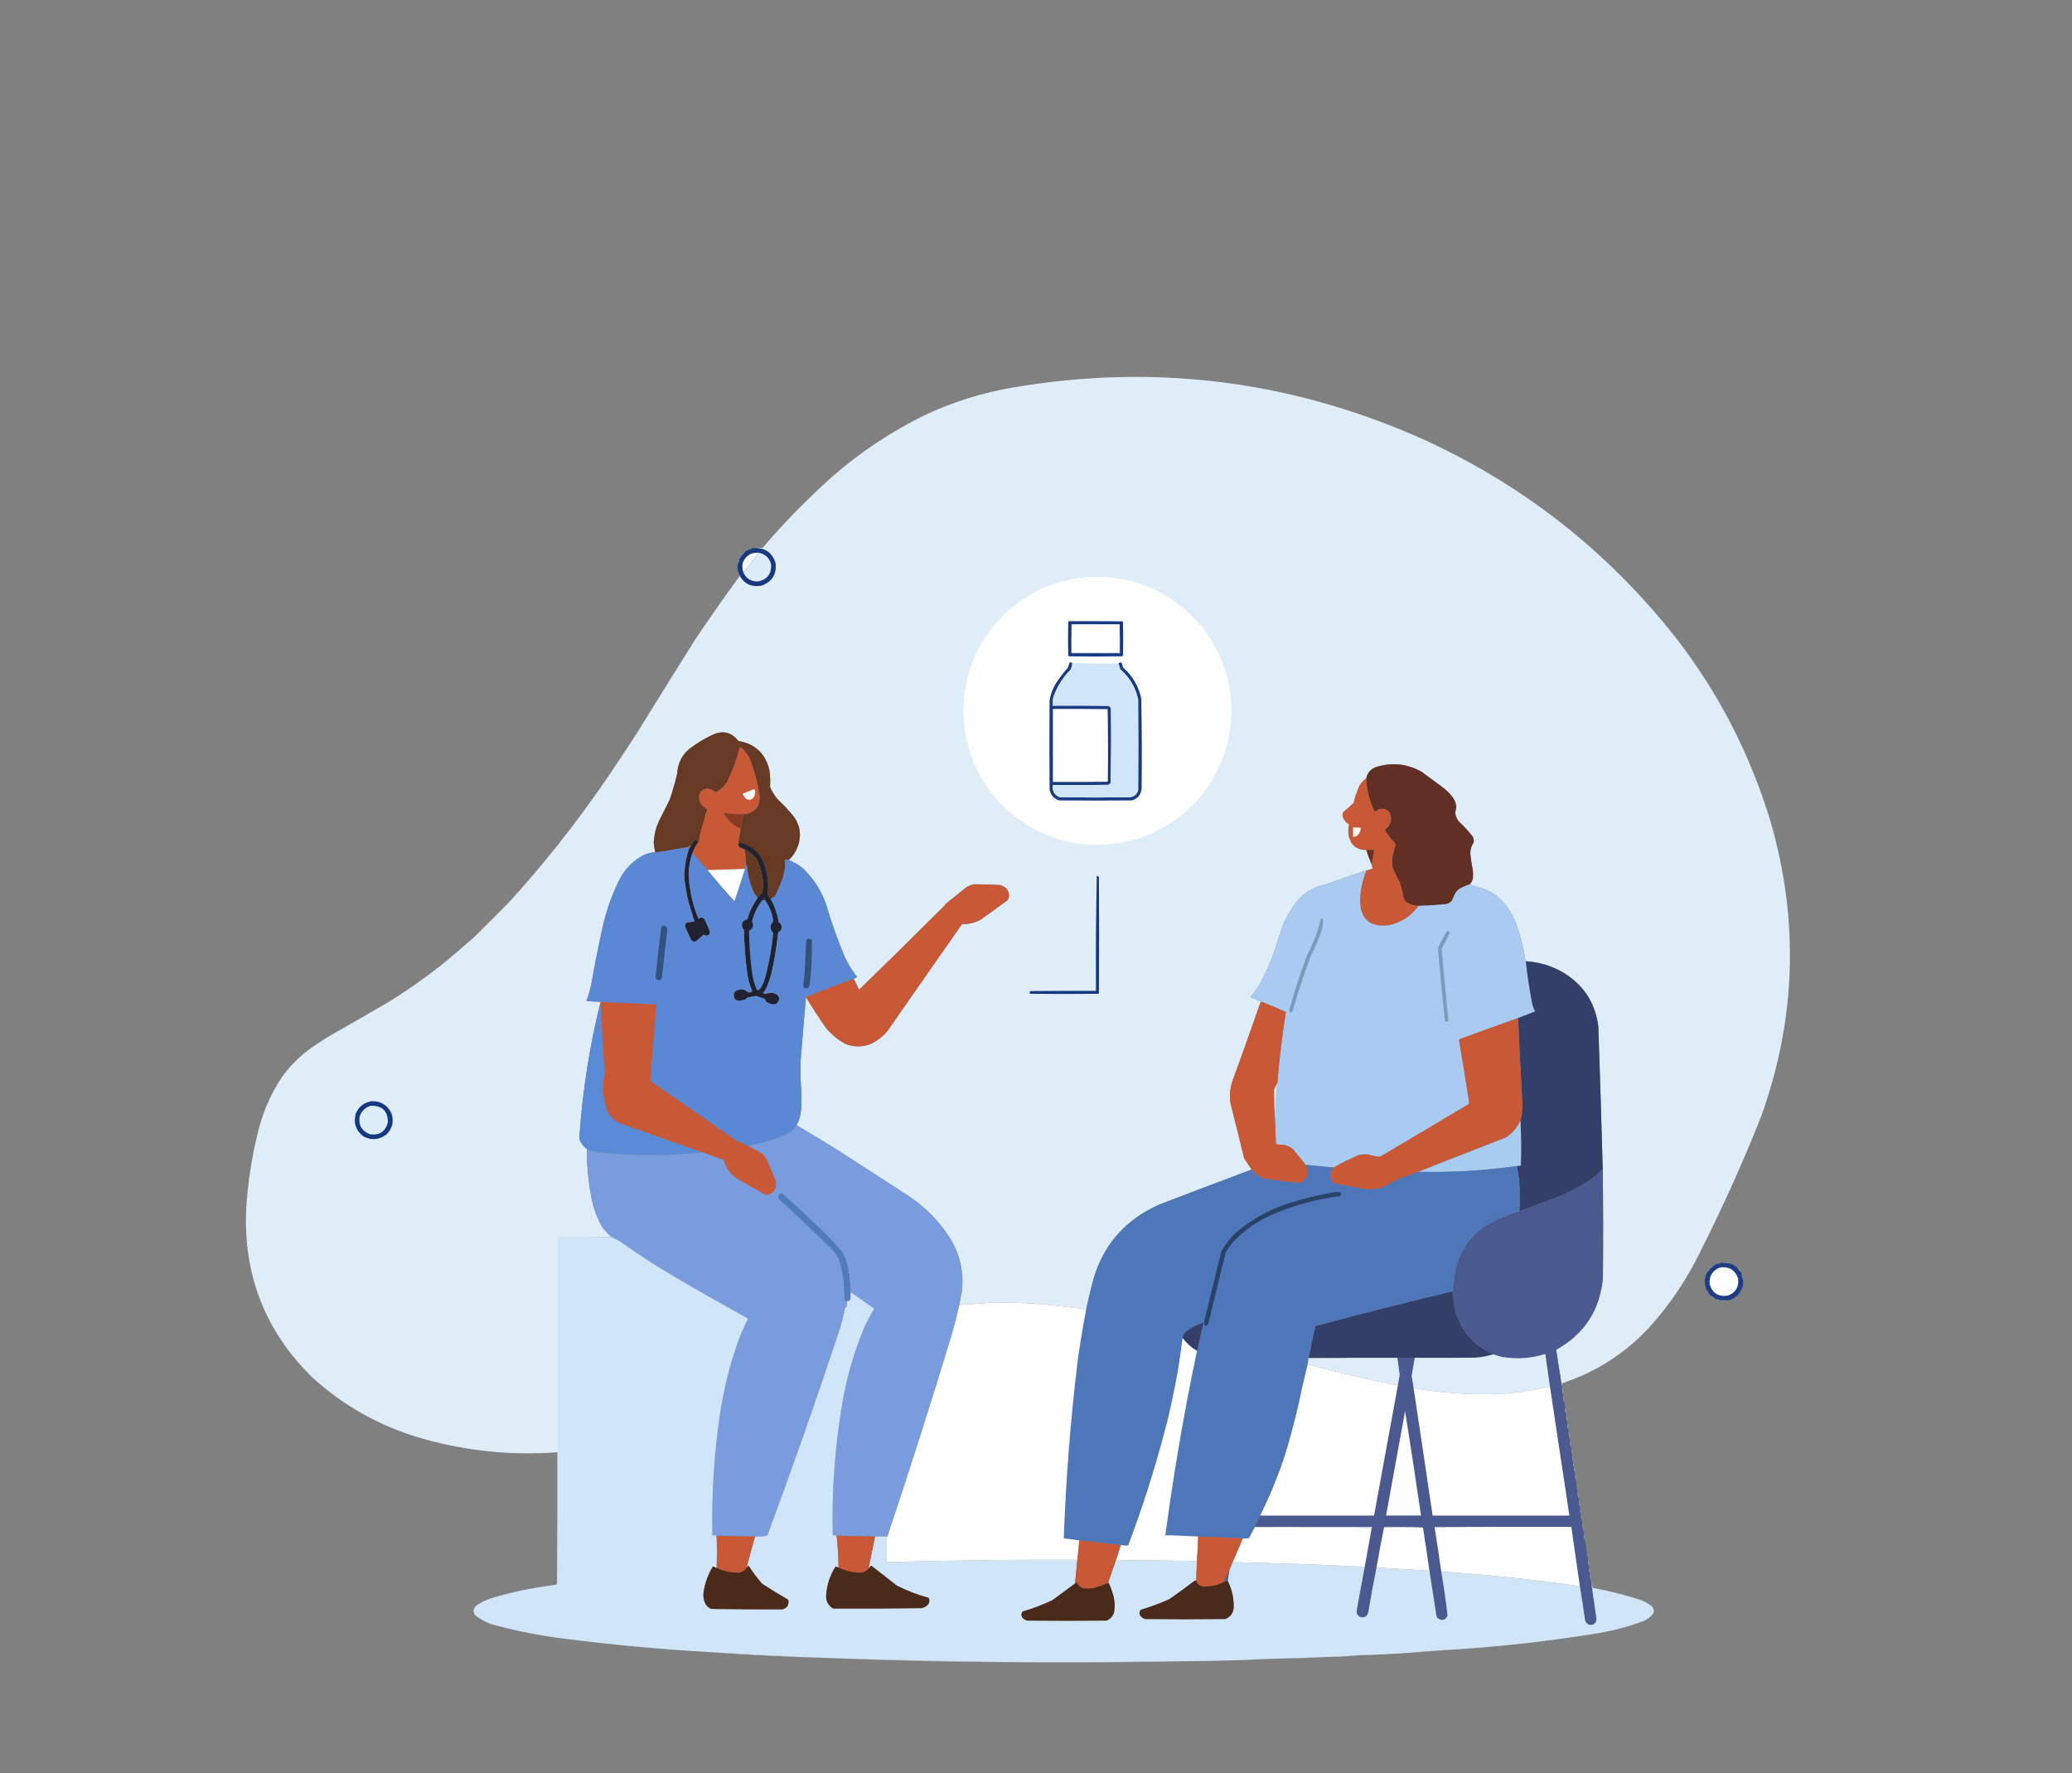 <?xml version="1.0" encoding="UTF-8"?>
<!DOCTYPE svg PUBLIC "-//W3C//DTD SVG 1.1//EN" "http://www.w3.org/Graphics/SVG/1.1/DTD/svg11.dtd">
<svg xmlns="http://www.w3.org/2000/svg" version="1.1" width="5336px" height="4566px" style="shape-rendering:geometricPrecision; text-rendering:geometricPrecision; image-rendering:optimizeQuality; fill-rule:evenodd; clip-rule:evenodd" xmlns:xlink="http://www.w3.org/1999/xlink">
<rect width="100%" height="100%" fill="#808080" stroke="none"/>
<g><path style="opacity:1" fill="#dfedf9" d="M 4022.5,3571.5 C 4017.35,3539.67 4012.35,3507.67 4007.5,3475.5C 4080.84,3434.88 4121.01,3372.55 4128,3288.5C 4128.83,3195.67 4128.67,3103 4127.5,3010.5C 4124.16,2887.49 4120.32,2764.49 4116,2641.5C 4107.25,2579.47 4075.75,2532.97 4021.5,2502C 3993.77,2486.56 3964.1,2477.72 3932.5,2475.5C 3931.43,2474.57 3930.1,2474.23 3928.5,2474.5C 3923.64,2439.34 3914.81,2405.34 3902,2372.5C 3892.15,2348.95 3877.98,2328.45 3859.5,2311C 3847.17,2300.36 3833.17,2292.69 3817.5,2288C 3806.43,2284.59 3795.43,2281.09 3784.5,2277.5C 3788.77,2273.38 3791.6,2268.38 3793,2262.5C 3793.67,2255.17 3793.67,2247.83 3793,2240.5C 3789.95,2226.3 3787.78,2211.96 3786.5,2197.5C 3786.43,2187.23 3789.26,2177.89 3795,2169.5C 3796.1,2163.77 3795.1,2158.44 3792,2153.5C 3781.44,2139.93 3769.77,2127.27 3757,2115.5C 3751.75,2108.85 3748.59,2101.35 3747.5,2093C 3748.29,2087.63 3749.29,2082.3 3750.5,2077C 3748.75,2065.34 3743.92,2055.18 3736,2046.5C 3729.1,2038.93 3721.6,2032.1 3713.5,2026C 3695.83,2013 3678.17,2000 3660.5,1987C 3622.48,1966.05 3582.82,1962.38 3541.5,1976C 3528.8,1981.53 3521.13,1991.03 3518.5,2004.5C 3511.14,2009.36 3505.31,2015.7 3501,2023.5C 3494.6,2037.7 3489.6,2052.37 3486,2067.5C 3477.3,2075.87 3468.3,2083.87 3459,2091.5C 3456.86,2097.74 3457.53,2103.74 3461,2109.5C 3462.67,2111.83 3464.33,2114.17 3466,2116.5C 3469.03,2118.7 3471.86,2121.04 3474.5,2123.5C 3469.89,2140.97 3472.39,2157.3 3482,2172.5C 3491.53,2183.68 3503.7,2189.01 3518.5,2188.5C 3522.4,2201.21 3527.07,2213.54 3532.5,2225.5C 3533.03,2229.28 3534.03,2232.95 3535.5,2236.5C 3529.88,2238.7 3524.21,2240.37 3518.5,2241.5C 3483.82,2252.45 3449.48,2264.28 3415.5,2277C 3383.83,2282.91 3357.99,2298.41 3338,2323.5C 3324.94,2340.91 3313.94,2359.57 3305,2379.5C 3297.13,2401.26 3289.79,2423.26 3283,2445.5C 3271.46,2480.15 3256.46,2513.15 3238,2544.5C 3232.59,2552.58 3226.42,2560.08 3219.5,2567C 3229.11,2571.47 3238.78,2575.64 3248.5,2579.5C 3247.54,2579.95 3246.71,2580.62 3246,2581.5C 3222.1,2650.14 3197.77,2718.48 3173,2786.5C 3167.4,2804.49 3166.06,2822.82 3169,2841.5C 3180.94,2888.4 3192.61,2935.4 3204,2982.5C 3210.3,2992.3 3216.8,3001.97 3223.5,3011.5C 3144.77,3041.02 3066.1,3070.86 2987.5,3101C 2893.52,3141.99 2834.69,3212.49 2811,3312.5C 2805.72,3333.55 2800.89,3354.55 2796.5,3375.5C 2796.5,3374.17 2796.5,3372.83 2796.5,3371.5C 2761.5,3367.07 2726.5,3362.91 2691.5,3359C 2643.26,3354.88 2594.92,3353.54 2546.5,3355C 2521.17,3356.83 2495.84,3358.66 2470.5,3360.5C 2472.02,3349.06 2474.19,3337.73 2477,3326.5C 2482.52,3277.91 2472.85,3232.57 2448,3190.5C 2419.97,3146.13 2384.13,3109.3 2340.5,3080C 2281.17,3041.67 2221.83,3003.33 2162.5,2965C 2125.88,2941.88 2088.88,2919.38 2051.5,2897.5C 2058.12,2885.05 2061.95,2871.71 2063,2857.5C 2064.64,2833.15 2064.3,2808.82 2062,2784.5C 2061.33,2766.17 2061.33,2747.83 2062,2729.5C 2066.29,2675.32 2070.79,2621.32 2075.5,2567.5C 2091.66,2594.49 2108.83,2620.82 2127,2646.5C 2141.56,2664.4 2159.06,2678.56 2179.5,2689C 2200.54,2696.6 2221.54,2696.26 2242.5,2688C 2258.92,2680.2 2273.08,2669.36 2285,2655.5C 2348.97,2563.36 2413.14,2471.36 2477.5,2379.5C 2494.57,2380.04 2510.57,2376.21 2525.5,2368C 2548.97,2351.36 2572.31,2334.53 2595.5,2317.5C 2600.98,2305.08 2598.65,2294.25 2588.5,2285C 2584.46,2282.43 2580.12,2280.43 2575.5,2279C 2553.18,2277.6 2530.85,2276.94 2508.5,2277C 2501.86,2278.48 2495.53,2280.82 2489.5,2284C 2471.17,2298.83 2452.83,2313.67 2434.5,2328.5C 2433.75,2329.38 2433.25,2330.38 2433,2331.5C 2359.63,2404.71 2286.13,2477.05 2212.5,2548.5C 2207.8,2539.11 2203.14,2529.78 2198.5,2520.5C 2201.39,2518.92 2204.39,2517.42 2207.5,2516C 2193.95,2499.08 2182.78,2480.58 2174,2460.5C 2156.29,2418.04 2140.96,2374.7 2128,2330.5C 2115.4,2293.44 2094.9,2261.61 2066.5,2235C 2055.66,2226.59 2043.99,2219.75 2031.5,2214.5C 2044.95,2201.61 2053.79,2185.95 2058,2167.5C 2063.04,2143.65 2058.37,2121.98 2044,2102.5C 2031.43,2086.93 2017.77,2072.26 2003,2058.5C 1994.83,2048.84 1988.17,2038.18 1983,2026.5C 1984.15,2011.44 1983.48,1996.44 1981,1981.5C 1970.56,1939.73 1944.06,1915.23 1901.5,1908C 1883.79,1885.41 1861.79,1880.07 1835.5,1892C 1813.67,1902.07 1793.34,1914.41 1774.5,1929C 1755.38,1945.75 1745.21,1966.92 1744,1992.5C 1738.6,2014.78 1732.26,2036.78 1725,2058.5C 1715.53,2077.89 1705.87,2097.22 1696,2116.5C 1688.53,2133.37 1684.37,2151.04 1683.5,2169.5C 1684.04,2177.99 1685.37,2186.32 1687.5,2194.5C 1673.42,2195.2 1660.42,2199.37 1648.5,2207C 1624.03,2222.47 1605.53,2243.3 1593,2269.5C 1574.75,2307.26 1561.08,2346.59 1552,2387.5C 1541.04,2435.92 1531.38,2484.58 1523,2533.5C 1519.76,2548.45 1515.6,2563.11 1510.5,2577.5C 1522.14,2578.67 1533.81,2579.33 1545.5,2579.5C 1545.5,2581.17 1545.5,2582.83 1545.5,2584.5C 1517.54,2698.16 1499.71,2813.49 1492,2930.5C 1494.82,2942.49 1501.32,2951.82 1511.5,2958.5C 1511,3006.81 1516.16,3054.48 1527,3101.5C 1532.04,3119.95 1539.04,3137.62 1548,3154.5C 1555.23,3166.97 1564.73,3177.3 1576.5,3185.5C 1530,3186.5 1483.34,3186.83 1436.5,3186.5C 1436.5,3370.83 1436.5,3555.17 1436.5,3739.5C 1436.17,3739.5 1435.83,3739.5 1435.5,3739.5C 1317.06,3748.39 1200.73,3736.56 1086.5,3704C 979.818,3673.35 885.818,3621.02 804.5,3547C 683.387,3428.42 626.554,3283.92 634,3113.5C 638.039,3046.93 648.039,2981.26 664,2916.5C 676.252,2865.01 696.919,2817.35 726,2773.5C 747.541,2743.63 773.374,2718.13 803.5,2697C 821.326,2684.58 839.659,2672.92 858.5,2662C 905.663,2635.25 952.663,2608.25 999.5,2581C 1046.58,2551.8 1091.91,2520.13 1135.5,2486C 1163.98,2462.68 1191.98,2438.85 1219.5,2414.5C 1252.83,2384.5 1284.5,2352.83 1314.5,2319.5C 1398.25,2226.94 1475.75,2129.61 1547,2027.5C 1579.08,1981.02 1610.41,1934.02 1641,1886.5C 1689.08,1808.67 1737.42,1731 1786,1653.5C 1824.15,1596.02 1863.65,1539.52 1904.5,1484C 1903.85,1482.56 1903.52,1481.06 1903.5,1479.5C 1915.46,1502.81 1934.46,1512.31 1960.5,1508C 1988.14,1498.33 2000.31,1478.83 1997,1449.5C 1988.56,1423.18 1970.4,1410.51 1942.5,1411.5C 1948.18,1410.26 1954.01,1410.26 1960,1411.5C 1961.63,1411.37 1963.13,1410.87 1964.5,1410C 2019.42,1345.74 2078.42,1285.41 2141.5,1229C 2213.6,1165.58 2292.94,1112.58 2379.5,1070C 2452.14,1035.57 2528.14,1011.57 2607.5,998C 2969.13,936.12 3317.79,978.787 3653.5,1126C 3916.72,1243.85 4137.55,1416.02 4316,1642.5C 4426.17,1784.83 4507.51,1942.83 4560,2116.5C 4633.44,2371.47 4625.44,2623.8 4536,2873.5C 4489.55,2990.75 4437.88,3105.75 4381,3218.5C 4345.58,3292.74 4300.24,3360.07 4245,3420.5C 4183.01,3486.43 4108.85,3533.6 4022.5,3562C 4022.07,3565.05 4022.07,3568.21 4022.5,3571.5 Z"/></g>
<g><path style="opacity:1" fill="#163981" d="M 1942.5,1411.5 C 1970.4,1410.51 1988.56,1423.18 1997,1449.5C 2000.31,1478.83 1988.14,1498.33 1960.5,1508C 1934.46,1512.31 1915.46,1502.81 1903.5,1479.5C 1903.41,1477.21 1902.74,1475.21 1901.5,1473.5C 1899.97,1469.27 1899.31,1464.77 1899.5,1460C 1899.5,1456.65 1899.84,1453.48 1900.5,1450.5C 1902.28,1447.5 1903.28,1444.16 1903.5,1440.5C 1903.33,1439.51 1903.66,1438.84 1904.5,1438.5C 1906.25,1437.34 1907.25,1435.67 1907.5,1433.5C 1909.26,1432.74 1910.26,1431.4 1910.5,1429.5C 1912.26,1428.74 1913.26,1427.4 1913.5,1425.5C 1915.4,1425.26 1916.74,1424.26 1917.5,1422.5C 1919.3,1420.1 1921.63,1418.43 1924.5,1417.5C 1926.03,1417.57 1927.03,1416.91 1927.5,1415.5C 1928.39,1414.89 1929.39,1414.56 1930.5,1414.5C 1932.55,1414.6 1934.22,1413.93 1935.5,1412.5C 1937.61,1411.53 1939.94,1411.2 1942.5,1411.5 Z"/></g>
<g><path style="opacity:0.404" fill="#c9d2e2" d="M 1935.5,1412.5 C 1934.22,1413.93 1932.55,1414.6 1930.5,1414.5C 1931.78,1413.07 1933.45,1412.4 1935.5,1412.5 Z"/></g>
<g><path style="opacity:0.729" fill="#bcc6da" d="M 1927.5,1415.5 C 1927.03,1416.91 1926.03,1417.57 1924.5,1417.5C 1924.97,1416.09 1925.97,1415.43 1927.5,1415.5 Z"/></g>
<g><path style="opacity:0.643" fill="#a1aecd" d="M 1917.5,1422.5 C 1916.74,1424.26 1915.4,1425.26 1913.5,1425.5C 1914.26,1423.74 1915.6,1422.74 1917.5,1422.5 Z"/></g>
<g><path style="opacity:1" fill="#fafbfc" d="M 1954.5,1423.5 C 1941.16,1440.51 1927.83,1457.51 1914.5,1474.5C 1907.58,1453.18 1913.91,1437.01 1933.5,1426C 1940.31,1423.78 1947.31,1422.94 1954.5,1423.5 Z"/></g>
<g><path style="opacity:1" fill="#ddecf9" d="M 1954.5,1423.5 C 1971.74,1426.9 1982.24,1437.23 1986,1454.5C 1986.84,1477.67 1976.01,1491.84 1953.5,1497C 1935.4,1498.29 1922.4,1490.79 1914.5,1474.5C 1927.83,1457.51 1941.16,1440.51 1954.5,1423.5 Z"/></g>
<g><path style="opacity:0.686" fill="#b5bfd7" d="M 1913.5,1425.5 C 1913.26,1427.4 1912.26,1428.74 1910.5,1429.5C 1910.74,1427.6 1911.74,1426.26 1913.5,1425.5 Z"/></g>
<g><path style="opacity:0.98" fill="#8c9bc2" d="M 1910.5,1429.5 C 1910.26,1431.4 1909.26,1432.74 1907.5,1433.5C 1907.74,1431.6 1908.74,1430.26 1910.5,1429.5 Z"/></g>
<g><path style="opacity:0.216" fill="#cad2e2" d="M 1907.5,1433.5 C 1907.25,1435.67 1906.25,1437.34 1904.5,1438.5C 1904.75,1436.33 1905.75,1434.66 1907.5,1433.5 Z"/></g>
<g><path style="opacity:1" fill="#a1aecc" d="M 1903.5,1440.5 C 1903.28,1444.16 1902.28,1447.5 1900.5,1450.5C 1900.72,1446.84 1901.72,1443.5 1903.5,1440.5 Z"/></g>
<g><path style="opacity:0.045" fill="#d7deea" d="M 1901.5,1473.5 C 1902.74,1475.21 1903.41,1477.21 1903.5,1479.5C 1901.93,1477.9 1901.26,1475.9 1901.5,1473.5 Z"/></g>
<g><path style="opacity:1" fill="#fefefe" d="M 2799.5,1485.5 C 2919.08,1480.17 3017.58,1522.84 3095,1613.5C 3163.6,1702.11 3185.93,1801.45 3162,1911.5C 3131.41,2024.76 3062.24,2104.59 2954.5,2151C 2852.63,2189.42 2753.63,2183.09 2657.5,2132C 2554.7,2070.97 2496.2,1980.8 2482,1861.5C 2474.84,1761.31 2504.17,1673.64 2570,1598.5C 2632.19,1531.82 2708.69,1494.16 2799.5,1485.5 Z"/></g>
<g><path style="opacity:1" fill="#163a81" d="M 2752.5,1599.5 C 2798.5,1599.33 2844.5,1599.5 2890.5,1600C 2891,1600.5 2891.5,1601 2892,1601.5C 2892.67,1630.17 2892.67,1658.83 2892,1687.5C 2891.17,1688.33 2890.33,1689.17 2889.5,1690C 2844.17,1690.67 2798.83,1690.67 2753.5,1690C 2752.67,1689.17 2751.83,1688.33 2751,1687.5C 2750.33,1658.83 2750.33,1630.17 2751,1601.5C 2751.72,1600.96 2752.22,1600.29 2752.5,1599.5 Z"/></g>
<g><path style="opacity:1" fill="#7d93ba" d="M 2759.5,1607.5 C 2759.5,1632.17 2759.5,1656.83 2759.5,1681.5C 2800.83,1681.5 2842.17,1681.5 2883.5,1681.5C 2883.5,1656.83 2883.5,1632.17 2883.5,1607.5C 2884.5,1632.33 2884.83,1657.33 2884.5,1682.5C 2842.5,1682.5 2800.5,1682.5 2758.5,1682.5C 2758.17,1657.33 2758.5,1632.33 2759.5,1607.5 Z"/></g>
<g><path style="opacity:1" fill="#fefffe" d="M 2759.5,1607.5 C 2800.83,1607.5 2842.17,1607.5 2883.5,1607.5C 2883.5,1632.17 2883.5,1656.83 2883.5,1681.5C 2842.17,1681.5 2800.83,1681.5 2759.5,1681.5C 2759.5,1656.83 2759.5,1632.17 2759.5,1607.5 Z"/></g>
<g><path style="opacity:1" fill="#193b82" d="M 2761.5,1707.5 C 2761.1,1713.45 2759.6,1719.11 2757,1724.5C 2737.88,1743.74 2723.54,1766.07 2714,1791.5C 2712.11,1796.31 2711.27,1801.31 2711.5,1806.5C 2710.52,1809.96 2710.19,1813.63 2710.5,1817.5C 2758.17,1817.5 2805.83,1817.5 2853.5,1817.5C 2856.84,1818.42 2859.34,1820.42 2861,1823.5C 2861.99,1887.89 2861.66,1952.22 2860,2016.5C 2858.36,2018.81 2856.2,2020.31 2853.5,2021C 2806.17,2021.5 2758.83,2021.67 2711.5,2021.5C 2709.34,2036.81 2715.34,2047.31 2729.5,2053C 2789.5,2053.67 2849.5,2053.67 2909.5,2053C 2920.28,2051.54 2927.45,2045.71 2931,2035.5C 2931.67,1957.17 2931.67,1878.83 2931,1800.5C 2924.1,1769.68 2908.76,1744.01 2885,1723.5C 2883.59,1718.44 2882.09,1713.44 2880.5,1708.5C 2882.91,1704.99 2885.74,1704.65 2889,1707.5C 2890,1711.17 2891,1714.83 2892,1718.5C 2916.41,1739.98 2932.08,1766.65 2939,1798.5C 2940.64,1876.14 2940.98,1953.81 2940,2031.5C 2938.07,2046.44 2929.9,2056.27 2915.5,2061C 2852.83,2061.67 2790.17,2061.67 2727.5,2061C 2713.64,2056.47 2705.47,2046.97 2703,2032.5C 2702.33,1956.5 2702.33,1880.5 2703,1804.5C 2705.68,1786.8 2712.01,1770.47 2722,1755.5C 2730.57,1742.93 2739.9,1730.93 2750,1719.5C 2751.33,1715.5 2752.67,1711.5 2754,1707.5C 2756.62,1704.86 2759.12,1704.86 2761.5,1707.5 Z"/></g>
<g><path style="opacity:1" fill="#d1e5f9" d="M 2761.5,1707.5 C 2801.09,1708.49 2840.76,1708.83 2880.5,1708.5C 2882.09,1713.44 2883.59,1718.44 2885,1723.5C 2908.76,1744.01 2924.1,1769.68 2931,1800.5C 2931.67,1878.83 2931.67,1957.17 2931,2035.5C 2927.45,2045.71 2920.28,2051.54 2909.5,2053C 2849.5,2053.67 2789.5,2053.67 2729.5,2053C 2715.34,2047.31 2709.34,2036.81 2711.5,2021.5C 2758.83,2021.67 2806.17,2021.5 2853.5,2021C 2856.2,2020.31 2858.36,2018.81 2860,2016.5C 2861.66,1952.22 2861.99,1887.89 2861,1823.5C 2859.34,1820.42 2856.84,1818.42 2853.5,1817.5C 2806.34,1816.5 2759,1816.17 2711.5,1816.5C 2711.5,1813.17 2711.5,1809.83 2711.5,1806.5C 2711.27,1801.31 2712.11,1796.31 2714,1791.5C 2723.54,1766.07 2737.88,1743.74 2757,1724.5C 2759.6,1719.11 2761.1,1713.45 2761.5,1707.5 Z"/></g>
<g><path style="opacity:1" fill="#6685b6" d="M 2711.5,1806.5 C 2711.5,1809.83 2711.5,1813.17 2711.5,1816.5C 2759,1816.17 2806.34,1816.5 2853.5,1817.5C 2805.83,1817.5 2758.17,1817.5 2710.5,1817.5C 2710.19,1813.63 2710.52,1809.96 2711.5,1806.5 Z"/></g>
<g><path style="opacity:1" fill="#fefefe" d="M 2711.5,1825.5 C 2758.5,1825.33 2805.5,1825.5 2852.5,1826C 2853.66,1887.76 2853.83,1949.6 2853,2011.5C 2852.5,2012 2852,2012.5 2851.5,2013C 2804.83,2013.5 2758.17,2013.67 2711.5,2013.5C 2711.5,1950.83 2711.5,1888.17 2711.5,1825.5 Z"/></g>
<g><path style="opacity:1" fill="#663a24" d="M 2031.5,2214.5 C 2028.19,2213.95 2024.86,2213.62 2021.5,2213.5C 2022.87,2232.51 2020.03,2250.84 2013,2268.5C 2008.28,2280.28 2003.28,2291.95 1998,2303.5C 1994.82,2308.86 1990.32,2312.52 1984.5,2314.5C 1981.07,2310.64 1978.4,2306.31 1976.5,2301.5C 1979.83,2275.13 1976.99,2249.46 1968,2224.5C 1957.9,2197.4 1939.07,2179.57 1911.5,2171C 1904.45,2169.23 1901.45,2171.73 1902.5,2178.5C 1901.24,2177.49 1900.57,2175.99 1900.5,2174C 1902.88,2160.17 1905.21,2146.33 1907.5,2132.5C 1910.07,2120.67 1912.4,2108.67 1914.5,2096.5C 1941.74,2094.59 1955.74,2079.92 1956.5,2052.5C 1952.25,2021.75 1944.75,1991.75 1934,1962.5C 1929.49,1949.3 1922.32,1937.8 1912.5,1928C 1910.08,1926.37 1907.58,1924.87 1905,1923.5C 1897.71,1954.36 1887.05,1984.02 1873,2012.5C 1865.54,2024.8 1855.37,2034.13 1842.5,2040.5C 1836.58,2034.86 1829.58,2031.53 1821.5,2030.5C 1804.87,2033.05 1798.04,2042.72 1801,2059.5C 1804.28,2071.11 1811.44,2079.27 1822.5,2084C 1820.96,2086.28 1819.8,2088.78 1819,2091.5C 1814.33,2108.17 1809.67,2124.83 1805,2141.5C 1802.42,2149.98 1800.92,2158.64 1800.5,2167.5C 1798.84,2168.17 1797.51,2169.17 1796.5,2170.5C 1796.84,2164.82 1794.18,2162.66 1788.5,2164C 1784.77,2168.64 1781.44,2173.47 1778.5,2178.5C 1777.75,2177.43 1776.75,2177.26 1775.5,2178C 1773.46,2178.5 1772.12,2179.66 1771.5,2181.5C 1749.09,2184.8 1726.76,2188.63 1704.5,2193C 1698.86,2193.9 1693.2,2194.4 1687.5,2194.5C 1685.37,2186.32 1684.04,2177.99 1683.5,2169.5C 1684.37,2151.04 1688.53,2133.37 1696,2116.5C 1705.87,2097.22 1715.53,2077.89 1725,2058.5C 1732.26,2036.78 1738.6,2014.78 1744,1992.5C 1745.21,1966.92 1755.38,1945.75 1774.5,1929C 1793.34,1914.41 1813.67,1902.07 1835.5,1892C 1861.79,1880.07 1883.79,1885.41 1901.5,1908C 1944.06,1915.23 1970.56,1939.73 1981,1981.5C 1983.48,1996.44 1984.15,2011.44 1983,2026.5C 1988.17,2038.18 1994.83,2048.84 2003,2058.5C 2017.77,2072.26 2031.43,2086.93 2044,2102.5C 2058.37,2121.98 2063.04,2143.65 2058,2167.5C 2053.79,2185.95 2044.95,2201.61 2031.5,2214.5 Z"/></g>
<g><path style="opacity:1" fill="#c85836" d="M 1914.5,2096.5 C 1903.83,2096.67 1893.16,2096.5 1882.5,2096C 1876.18,2094.55 1869.85,2093.55 1863.5,2093C 1872.55,2110.39 1885.89,2123.39 1903.5,2132C 1904.79,2132.49 1906.13,2132.66 1907.5,2132.5C 1905.21,2146.33 1902.88,2160.17 1900.5,2174C 1900.57,2175.99 1901.24,2177.49 1902.5,2178.5C 1903.29,2179.79 1904.29,2180.96 1905.5,2182C 1909.64,2183.21 1913.64,2184.71 1917.5,2186.5C 1919.83,2199.81 1921.17,2213.14 1921.5,2226.5C 1920.3,2230.09 1919.3,2233.76 1918.5,2237.5C 1886.5,2238.54 1854.5,2239.54 1822.5,2240.5C 1809.13,2225.8 1796.13,2210.8 1783.5,2195.5C 1786.54,2186.41 1790.88,2178.08 1796.5,2170.5C 1797.51,2169.17 1798.84,2168.17 1800.5,2167.5C 1800.92,2158.64 1802.42,2149.98 1805,2141.5C 1809.67,2124.83 1814.33,2108.17 1819,2091.5C 1819.8,2088.78 1820.96,2086.28 1822.5,2084C 1811.44,2079.27 1804.28,2071.11 1801,2059.5C 1798.04,2042.72 1804.87,2033.05 1821.5,2030.5C 1829.58,2031.53 1836.58,2034.86 1842.5,2040.5C 1855.37,2034.13 1865.54,2024.8 1873,2012.5C 1887.05,1984.02 1897.71,1954.36 1905,1923.5C 1907.58,1924.87 1910.08,1926.37 1912.5,1928C 1922.32,1937.8 1929.49,1949.3 1934,1962.5C 1944.75,1991.75 1952.25,2021.75 1956.5,2052.5C 1955.74,2079.92 1941.74,2094.59 1914.5,2096.5 Z"/></g>
<g><path style="opacity:1" fill="#612f24" d="M 3784.5,2277.5 C 3774.66,2280.4 3765.33,2284.56 3756.5,2290C 3753.3,2292.87 3750.46,2296.04 3748,2299.5C 3745,2306.17 3742,2312.83 3739,2319.5C 3735.17,2324 3730.34,2326.83 3724.5,2328C 3700.89,2330.43 3677.22,2331.93 3653.5,2332.5C 3641.85,2332.5 3631.18,2329.33 3621.5,2323C 3618.94,2320.11 3616.78,2316.94 3615,2313.5C 3612.58,2299.65 3609.25,2285.98 3605,2272.5C 3597.59,2259.67 3591.25,2246.34 3586,2232.5C 3585.33,2223.17 3585.33,2213.83 3586,2204.5C 3588.59,2194.23 3591.42,2184.06 3594.5,2174C 3584.39,2162.56 3575.06,2150.56 3566.5,2138C 3569.28,2134.21 3572.45,2130.71 3576,2127.5C 3583.72,2115.78 3584.39,2103.78 3578,2091.5C 3571.76,2084.3 3563.93,2081.46 3554.5,2083C 3549.39,2084.72 3544.72,2087.22 3540.5,2090.5C 3526.95,2063.44 3519.62,2034.77 3518.5,2004.5C 3521.13,1991.03 3528.8,1981.53 3541.5,1976C 3582.82,1962.38 3622.48,1966.05 3660.5,1987C 3678.17,2000 3695.83,2013 3713.5,2026C 3721.6,2032.1 3729.1,2038.93 3736,2046.5C 3743.92,2055.18 3748.75,2065.34 3750.5,2077C 3749.29,2082.3 3748.29,2087.63 3747.5,2093C 3748.59,2101.35 3751.75,2108.85 3757,2115.5C 3769.77,2127.27 3781.44,2139.93 3792,2153.5C 3795.1,2158.44 3796.1,2163.77 3795,2169.5C 3789.26,2177.89 3786.43,2187.23 3786.5,2197.5C 3787.78,2211.96 3789.95,2226.3 3793,2240.5C 3793.67,2247.83 3793.67,2255.17 3793,2262.5C 3791.6,2268.38 3788.77,2273.38 3784.5,2277.5 Z"/></g>
<g><path style="opacity:1" fill="#c85836" d="M 3518.5,2004.5 C 3519.62,2034.77 3526.95,2063.44 3540.5,2090.5C 3544.72,2087.22 3549.39,2084.72 3554.5,2083C 3563.93,2081.46 3571.76,2084.3 3578,2091.5C 3584.39,2103.78 3583.72,2115.78 3576,2127.5C 3572.45,2130.71 3569.28,2134.21 3566.5,2138C 3575.06,2150.56 3584.39,2162.56 3594.5,2174C 3591.42,2184.06 3588.59,2194.23 3586,2204.5C 3585.33,2213.83 3585.33,2223.17 3586,2232.5C 3591.25,2246.34 3597.59,2259.67 3605,2272.5C 3609.25,2285.98 3612.58,2299.65 3615,2313.5C 3616.78,2316.94 3618.94,2320.11 3621.5,2323C 3631.18,2329.33 3641.85,2332.5 3653.5,2332.5C 3633.84,2359.65 3607.5,2376.48 3574.5,2383C 3526.38,2387.55 3502.38,2365.55 3502.5,2317C 3503.59,2290.9 3508.93,2265.74 3518.5,2241.5C 3524.21,2240.37 3529.88,2238.7 3535.5,2236.5C 3534.03,2232.95 3533.03,2229.28 3532.5,2225.5C 3534.76,2213.21 3536.76,2200.87 3538.5,2188.5C 3531.83,2188.5 3525.17,2188.5 3518.5,2188.5C 3503.7,2189.01 3491.53,2183.68 3482,2172.5C 3472.39,2157.3 3469.89,2140.97 3474.5,2123.5C 3471.86,2121.04 3469.03,2118.7 3466,2116.5C 3464.33,2114.17 3462.67,2111.83 3461,2109.5C 3457.53,2103.74 3456.86,2097.74 3459,2091.5C 3468.3,2083.87 3477.3,2075.87 3486,2067.5C 3489.6,2052.37 3494.6,2037.7 3501,2023.5C 3505.31,2015.7 3511.14,2009.36 3518.5,2004.5 Z"/></g>
<g><path style="opacity:1" fill="#fdfaf9" d="M 1940.5,2032.5 C 1941.82,2032.33 1942.99,2032.66 1944,2033.5C 1946.31,2042.71 1944.14,2050.54 1937.5,2057C 1932.14,2060.25 1926.8,2060.25 1921.5,2057C 1917.69,2053.2 1914.69,2048.86 1912.5,2044C 1921.94,2040.25 1931.27,2036.41 1940.5,2032.5 Z"/></g>
<g><path style="opacity:1" fill="#883b24" d="M 1914.5,2096.5 C 1912.4,2108.67 1910.07,2120.67 1907.5,2132.5C 1906.13,2132.66 1904.79,2132.49 1903.5,2132C 1885.89,2123.39 1872.55,2110.39 1863.5,2093C 1869.85,2093.55 1876.18,2094.55 1882.5,2096C 1893.16,2096.5 1903.83,2096.67 1914.5,2096.5 Z"/></g>
<g><path style="opacity:1" fill="#fdf7f6" d="M 3484.5,2130.5 C 3491.18,2130.61 3497.85,2130.95 3504.5,2131.5C 3503.98,2140.95 3499.98,2148.45 3492.5,2154C 3489.85,2154.5 3487.19,2154.66 3484.5,2154.5C 3484.5,2146.5 3484.5,2138.5 3484.5,2130.5 Z"/></g>
<g><path style="opacity:1" fill="#212230" d="M 1796.5,2170.5 C 1790.88,2178.08 1786.54,2186.41 1783.5,2195.5C 1776.84,2214.43 1773.51,2234.1 1773.5,2254.5C 1775.71,2293.33 1784.21,2330.67 1799,2366.5C 1803.89,2361.36 1808.89,2361.36 1814,2366.5C 1819.39,2377.29 1824.23,2388.29 1828.5,2399.5C 1828.23,2405.6 1825.07,2408.93 1819,2409.5C 1816.52,2409.17 1814.35,2408.17 1812.5,2406.5C 1806.02,2411.81 1799.69,2417.31 1793.5,2423C 1787.13,2426.11 1782.29,2424.61 1779,2418.5C 1774.53,2408.12 1769.87,2397.78 1765,2387.5C 1763.07,2381.57 1764.91,2377.4 1770.5,2375C 1776.58,2374.63 1782.58,2373.79 1788.5,2372.5C 1782.23,2353.34 1776.4,2334 1771,2314.5C 1767.68,2298.61 1765.02,2282.61 1763,2266.5C 1761.63,2238.73 1765.46,2211.73 1774.5,2185.5C 1776.19,2183.46 1777.53,2181.13 1778.5,2178.5C 1781.44,2173.47 1784.77,2168.64 1788.5,2164C 1794.18,2162.66 1796.84,2164.82 1796.5,2170.5 Z"/></g>
<g><path style="opacity:1" fill="#212230" d="M 1984.5,2314.5 C 1994.87,2333.3 2001.87,2353.3 2005.5,2374.5C 2016.4,2384.04 2015.9,2393.04 2004,2401.5C 2000.26,2436.51 1994.6,2471.17 1987,2505.5C 1983.62,2517.7 1979.62,2529.7 1975,2541.5C 1972.37,2547.27 1968.87,2552.44 1964.5,2557C 1966.87,2558.23 1969.37,2559.07 1972,2559.5C 1981.19,2555.54 1990.36,2555.71 1999.5,2560C 2007.98,2567 2008.64,2574.67 2001.5,2583C 1997.61,2586.03 1993.28,2587.03 1988.5,2586C 1983.17,2584.75 1978.17,2582.75 1973.5,2580C 1971.9,2577.46 1970.56,2574.79 1969.5,2572C 1962.04,2569.51 1954.54,2567.01 1947,2564.5C 1939.86,2565.97 1932.69,2567.31 1925.5,2568.5C 1923.33,2570.49 1921,2572.33 1918.5,2574C 1913.5,2575.17 1908.5,2576.33 1903.5,2577.5C 1892.62,2575.76 1888.12,2569.43 1890,2558.5C 1892.01,2553.16 1895.84,2550 1901.5,2549C 1908.54,2546.38 1915.21,2547.05 1921.5,2551C 1926.1,2556.47 1931.43,2556.97 1937.5,2552.5C 1930.2,2536.64 1925.7,2519.97 1924,2502.5C 1919.12,2466.68 1916.46,2430.68 1916,2394.5C 1910.07,2388.17 1909.07,2381.17 1913,2373.5C 1916.04,2369.96 1919.87,2367.96 1924.5,2367.5C 1926.7,2360.07 1929.2,2352.74 1932,2345.5C 1938.02,2333.46 1944.52,2321.79 1951.5,2310.5C 1955.71,2306.46 1959.71,2302.13 1963.5,2297.5C 1967.32,2268.69 1962.82,2241.36 1950,2215.5C 1942.11,2202.44 1931.27,2192.77 1917.5,2186.5C 1913.64,2184.71 1909.64,2183.21 1905.5,2182C 1904.29,2180.96 1903.29,2179.79 1902.5,2178.5C 1901.45,2171.73 1904.45,2169.23 1911.5,2171C 1939.07,2179.57 1957.9,2197.4 1968,2224.5C 1976.99,2249.46 1979.83,2275.13 1976.5,2301.5C 1978.4,2306.31 1981.07,2310.64 1984.5,2314.5 Z"/></g>
<g><path style="opacity:1" fill="#bf5739" d="M 1778.5,2178.5 C 1777.53,2181.13 1776.19,2183.46 1774.5,2185.5C 1773.5,2184.17 1772.5,2182.83 1771.5,2181.5C 1772.12,2179.66 1773.46,2178.5 1775.5,2178C 1776.75,2177.26 1777.75,2177.43 1778.5,2178.5 Z"/></g>
<g><path style="opacity:1" fill="#5a88d5" d="M 1771.5,2181.5 C 1772.5,2182.83 1773.5,2184.17 1774.5,2185.5C 1765.46,2211.73 1761.63,2238.73 1763,2266.5C 1765.02,2282.61 1767.68,2298.61 1771,2314.5C 1776.4,2334 1782.23,2353.34 1788.5,2372.5C 1782.58,2373.79 1776.58,2374.63 1770.5,2375C 1764.91,2377.4 1763.07,2381.57 1765,2387.5C 1769.87,2397.78 1774.53,2408.12 1779,2418.5C 1782.29,2424.61 1787.13,2426.11 1793.5,2423C 1799.69,2417.31 1806.02,2411.81 1812.5,2406.5C 1814.35,2408.17 1816.52,2409.17 1819,2409.5C 1825.07,2408.93 1828.23,2405.6 1828.5,2399.5C 1824.23,2388.29 1819.39,2377.29 1814,2366.5C 1808.89,2361.36 1803.89,2361.36 1799,2366.5C 1784.21,2330.67 1775.71,2293.33 1773.5,2254.5C 1773.51,2234.1 1776.84,2214.43 1783.5,2195.5C 1796.13,2210.8 1809.13,2225.8 1822.5,2240.5C 1844.76,2267.76 1867.76,2294.43 1891.5,2320.5C 1900.7,2292.89 1909.7,2265.22 1918.5,2237.5C 1919.3,2233.76 1920.3,2230.09 1921.5,2226.5C 1923.05,2227.23 1923.88,2228.56 1924,2230.5C 1925.97,2255.04 1932.3,2278.37 1943,2300.5C 1945.14,2304.46 1947.97,2307.8 1951.5,2310.5C 1944.52,2321.79 1938.02,2333.46 1932,2345.5C 1929.2,2352.74 1926.7,2360.07 1924.5,2367.5C 1919.87,2367.96 1916.04,2369.96 1913,2373.5C 1909.07,2381.17 1910.07,2388.17 1916,2394.5C 1916.46,2430.68 1919.12,2466.68 1924,2502.5C 1925.7,2519.97 1930.2,2536.64 1937.5,2552.5C 1931.43,2556.97 1926.1,2556.47 1921.5,2551C 1915.21,2547.05 1908.54,2546.38 1901.5,2549C 1895.84,2550 1892.01,2553.16 1890,2558.5C 1888.12,2569.43 1892.62,2575.76 1903.5,2577.5C 1908.5,2576.33 1913.5,2575.17 1918.5,2574C 1921,2572.33 1923.33,2570.49 1925.5,2568.5C 1932.69,2567.31 1939.86,2565.97 1947,2564.5C 1954.54,2567.01 1962.04,2569.51 1969.5,2572C 1970.56,2574.79 1971.9,2577.46 1973.5,2580C 1978.17,2582.75 1983.17,2584.75 1988.5,2586C 1993.28,2587.03 1997.61,2586.03 2001.5,2583C 2008.64,2574.67 2007.98,2567 1999.5,2560C 1990.36,2555.71 1981.19,2555.54 1972,2559.5C 1969.37,2559.07 1966.87,2558.23 1964.5,2557C 1968.87,2552.44 1972.37,2547.27 1975,2541.5C 1979.62,2529.7 1983.62,2517.7 1987,2505.5C 1994.6,2471.17 2000.26,2436.51 2004,2401.5C 2015.9,2393.04 2016.4,2384.04 2005.5,2374.5C 2001.87,2353.3 1994.87,2333.3 1984.5,2314.5C 1990.32,2312.52 1994.82,2308.86 1998,2303.5C 2003.28,2291.95 2008.28,2280.28 2013,2268.5C 2020.03,2250.84 2022.87,2232.51 2021.5,2213.5C 2024.86,2213.62 2028.19,2213.95 2031.5,2214.5C 2043.99,2219.75 2055.66,2226.59 2066.5,2235C 2094.9,2261.61 2115.4,2293.44 2128,2330.5C 2140.96,2374.7 2156.29,2418.04 2174,2460.5C 2182.78,2480.58 2193.95,2499.08 2207.5,2516C 2204.39,2517.42 2201.39,2518.92 2198.5,2520.5C 2157.07,2535.39 2116.07,2551.06 2075.5,2567.5C 2070.79,2621.32 2066.29,2675.32 2062,2729.5C 2061.33,2747.83 2061.33,2766.17 2062,2784.5C 2064.3,2808.82 2064.64,2833.15 2063,2857.5C 2061.95,2871.71 2058.12,2885.05 2051.5,2897.5C 2048.34,2902.95 2044.34,2907.78 2039.5,2912C 2031.62,2917.44 2023.29,2922.11 2014.5,2926C 1985.69,2937.12 1956.02,2945.29 1925.5,2950.5C 1915.19,2945.68 1904.86,2940.84 1894.5,2936C 1821.34,2884.92 1748.01,2834.09 1674.5,2783.5C 1679.33,2717.86 1684.66,2652.2 1690.5,2586.5C 1644.83,2584.47 1599.17,2582.47 1553.5,2580.5C 1551.05,2579.53 1548.39,2579.19 1545.5,2579.5C 1533.81,2579.33 1522.14,2578.67 1510.5,2577.5C 1515.6,2563.11 1519.76,2548.45 1523,2533.5C 1531.38,2484.58 1541.04,2435.92 1552,2387.5C 1561.08,2346.59 1574.75,2307.26 1593,2269.5C 1605.53,2243.3 1624.03,2222.47 1648.5,2207C 1660.42,2199.37 1673.42,2195.2 1687.5,2194.5C 1693.2,2194.4 1698.86,2193.9 1704.5,2193C 1726.76,2188.63 1749.09,2184.8 1771.5,2181.5 Z"/></g>
<g><path style="opacity:1" fill="#653a24" d="M 1917.5,2186.5 C 1931.27,2192.77 1942.11,2202.44 1950,2215.5C 1962.82,2241.36 1967.32,2268.69 1963.5,2297.5C 1959.71,2302.13 1955.71,2306.46 1951.5,2310.5C 1947.97,2307.8 1945.14,2304.46 1943,2300.5C 1932.3,2278.37 1925.97,2255.04 1924,2230.5C 1923.88,2228.56 1923.05,2227.23 1921.5,2226.5C 1921.17,2213.14 1919.83,2199.81 1917.5,2186.5 Z"/></g>
<g><path style="opacity:1" fill="#6d301e" d="M 3518.5,2188.5 C 3525.17,2188.5 3531.83,2188.5 3538.5,2188.5C 3536.76,2200.87 3534.76,2213.21 3532.5,2225.5C 3527.07,2213.54 3522.4,2201.21 3518.5,2188.5 Z"/></g>
<g><path style="opacity:1" fill="#fdfdfd" d="M 1918.5,2237.5 C 1909.7,2265.22 1900.7,2292.89 1891.5,2320.5C 1867.76,2294.43 1844.76,2267.76 1822.5,2240.5C 1854.5,2239.54 1886.5,2238.54 1918.5,2237.5 Z"/></g>
<g><path style="opacity:1" fill="#a9cbf1" d="M 3518.5,2241.5 C 3508.93,2265.74 3503.59,2290.9 3502.5,2317C 3502.38,2365.55 3526.38,2387.55 3574.5,2383C 3607.5,2376.48 3633.84,2359.65 3653.5,2332.5C 3677.22,2331.93 3700.89,2330.43 3724.5,2328C 3730.34,2326.83 3735.17,2324 3739,2319.5C 3742,2312.83 3745,2306.17 3748,2299.5C 3750.46,2296.04 3753.3,2292.87 3756.5,2290C 3765.33,2284.56 3774.66,2280.4 3784.5,2277.5C 3795.43,2281.09 3806.43,2284.59 3817.5,2288C 3833.17,2292.69 3847.17,2300.36 3859.5,2311C 3877.98,2328.45 3892.15,2348.95 3902,2372.5C 3914.81,2405.34 3923.64,2439.34 3928.5,2474.5C 3930.1,2474.23 3931.43,2474.57 3932.5,2475.5C 3931.5,2475.5 3930.5,2475.5 3929.5,2475.5C 3933.71,2513.76 3939.54,2551.76 3947,2589.5C 3949.07,2594.54 3951.24,2599.54 3953.5,2604.5C 3938.79,2610.18 3924.12,2615.85 3909.5,2621.5C 3860.08,2639.04 3810.75,2656.87 3761.5,2675C 3759.78,2675.52 3758.44,2676.52 3757.5,2678C 3766.54,2731.43 3775.21,2784.93 3783.5,2838.5C 3783.45,2840.1 3783.12,2841.6 3782.5,2843C 3706.33,2888.59 3630,2933.92 3553.5,2979C 3543.69,2977.94 3534.02,2975.94 3524.5,2973C 3516.12,2972.21 3507.79,2972.55 3499.5,2974C 3477.23,2983.8 3455.57,2994.63 3434.5,3006.5C 3410.47,3004.31 3386.47,3001.98 3362.5,2999.5C 3352.11,2987.09 3341.95,2974.42 3332,2961.5C 3324.64,2954.24 3315.81,2949.74 3305.5,2948C 3298.92,2947.81 3292.42,2947.31 3286,2946.5C 3285,2926.17 3284.17,2905.84 3283.5,2885.5C 3284.36,2853.43 3286.36,2821.43 3289.5,2789.5C 3294.43,2728.05 3301.76,2666.88 3311.5,2606C 3290.86,2596.5 3269.86,2587.67 3248.5,2579.5C 3238.78,2575.64 3229.11,2571.47 3219.5,2567C 3226.42,2560.08 3232.59,2552.58 3238,2544.5C 3256.46,2513.15 3271.46,2480.15 3283,2445.5C 3289.79,2423.26 3297.13,2401.26 3305,2379.5C 3313.94,2359.57 3324.94,2340.91 3338,2323.5C 3357.99,2298.41 3383.83,2282.91 3415.5,2277C 3449.48,2264.28 3483.82,2252.45 3518.5,2241.5 Z"/></g>
<g><path style="opacity:1" fill="#143981" d="M 2824.5,2255.5 C 2826.99,2255.33 2828.83,2256.33 2830,2258.5C 2830.67,2358.17 2830.67,2457.83 2830,2557.5C 2829.5,2558 2829,2558.5 2828.5,2559C 2770.17,2559.67 2711.83,2559.67 2653.5,2559C 2650.83,2556.67 2650.83,2554.33 2653.5,2552C 2709.83,2551.5 2766.17,2551.33 2822.5,2551.5C 2821.84,2452.62 2822.51,2353.96 2824.5,2255.5 Z"/></g>
<g><path style="opacity:1" fill="#c95836" d="M 2075.5,2567.5 C 2116.07,2551.06 2157.07,2535.39 2198.5,2520.5C 2203.14,2529.78 2207.8,2539.11 2212.5,2548.5C 2286.13,2477.05 2359.63,2404.71 2433,2331.5C 2433.25,2330.38 2433.75,2329.38 2434.5,2328.5C 2452.83,2313.67 2471.17,2298.83 2489.5,2284C 2495.53,2280.82 2501.86,2278.48 2508.5,2277C 2530.85,2276.94 2553.18,2277.6 2575.5,2279C 2580.12,2280.43 2584.46,2282.43 2588.5,2285C 2598.65,2294.25 2600.98,2305.08 2595.5,2317.5C 2572.31,2334.53 2548.97,2351.36 2525.5,2368C 2510.57,2376.21 2494.57,2380.04 2477.5,2379.5C 2413.14,2471.36 2348.97,2563.36 2285,2655.5C 2273.08,2669.36 2258.92,2680.2 2242.5,2688C 2221.54,2696.26 2200.54,2696.6 2179.5,2689C 2159.06,2678.56 2141.56,2664.4 2127,2646.5C 2108.83,2620.82 2091.66,2594.49 2075.5,2567.5 Z"/></g>
<g><path style="opacity:1" fill="#613825" d="M 1970.5,2317.5 C 1968.83,2317.5 1967.17,2317.5 1965.5,2317.5C 1964.69,2315.7 1965.19,2314.03 1967,2312.5C 1968.8,2313.79 1969.97,2315.46 1970.5,2317.5 Z"/></g>
<g><path style="opacity:1" fill="#5988d5" d="M 1965.5,2317.5 C 1967.17,2317.5 1968.83,2317.5 1970.5,2317.5C 1982.07,2333.82 1989.07,2351.98 1991.5,2372C 1989.42,2375.44 1987.25,2378.94 1985,2382.5C 1983.59,2390.27 1985.76,2396.77 1991.5,2402C 1987.72,2443.2 1980.22,2483.7 1969,2523.5C 1966.72,2529.67 1964.06,2535.67 1961,2541.5C 1958.64,2545.36 1955.48,2548.36 1951.5,2550.5C 1950.11,2549.39 1948.94,2548.06 1948,2546.5C 1942.7,2533.7 1939.03,2520.36 1937,2506.5C 1931.99,2469.99 1929.32,2433.32 1929,2396.5C 1939.42,2391.06 1941.92,2383.06 1936.5,2372.5C 1941.43,2352.65 1950.09,2334.65 1962.5,2318.5C 1963.32,2317.61 1964.32,2317.28 1965.5,2317.5 Z"/></g>
<g><path style="opacity:1" fill="#7c9bbb" d="M 3401.5,2365.5 C 3403.72,2365.18 3405.56,2365.84 3407,2367.5C 3407.69,2376.67 3406.69,2385.67 3404,2394.5C 3396.61,2417.34 3387.28,2439.34 3376,2460.5C 3358.13,2507.79 3342.46,2555.79 3329,2604.5C 3326.63,2607.93 3323.97,2608.27 3321,2605.5C 3320.33,2602.83 3320.33,2600.17 3321,2597.5C 3334.34,2550.15 3349.67,2503.49 3367,2457.5C 3382.61,2428.14 3394.11,2397.47 3401.5,2365.5 Z"/></g>
<g><path style="opacity:1" fill="#f9fcfe" d="M 1314.5,2319.5 C 1284.5,2352.83 1252.83,2384.5 1219.5,2414.5C 1251.5,2383.17 1283.17,2351.5 1314.5,2319.5 Z"/></g>
<g><path style="opacity:1" fill="#35517f" d="M 1707.5,2383.5 C 1714.48,2382.99 1718.15,2386.15 1718.5,2393C 1713.93,2433.16 1709.43,2473.32 1705,2513.5C 1703.69,2523.88 1698.69,2526.55 1690,2521.5C 1688.95,2518.96 1688.45,2516.29 1688.5,2513.5C 1692.64,2471.38 1697.48,2429.38 1703,2387.5C 1704.4,2385.93 1705.9,2384.6 1707.5,2383.5 Z"/></g>
<g><path style="opacity:1" fill="#7c9bbc" d="M 3726.5,2397.5 C 3731.99,2397.5 3733.82,2400.17 3732,2405.5C 3725.76,2418.32 3719.26,2430.99 3712.5,2443.5C 3718,2503.49 3723.67,2563.49 3729.5,2623.5C 3730.08,2630.1 3727.42,2632.27 3721.5,2630C 3714.58,2569.17 3708.58,2508.17 3703.5,2447C 3703.67,2444.17 3703.83,2441.33 3704,2438.5C 3711,2424.49 3718.5,2410.82 3726.5,2397.5 Z"/></g>
<g><path style="opacity:1" fill="#34517e" d="M 2080.5,2417.5 C 2084.95,2416.62 2088.45,2417.95 2091,2421.5C 2091.66,2460.31 2089.66,2498.98 2085,2537.5C 2081.85,2545.4 2076.85,2547.07 2070,2542.5C 2069.13,2540.42 2068.63,2538.25 2068.5,2536C 2070.33,2524.39 2071.66,2512.72 2072.5,2501C 2073.58,2475.16 2074.75,2449.33 2076,2423.5C 2076.8,2420.85 2078.3,2418.85 2080.5,2417.5 Z"/></g>
<g><path style="opacity:1" fill="#333e69" d="M 3932.5,2475.5 C 3964.1,2477.72 3993.77,2486.56 4021.5,2502C 4075.75,2532.97 4107.25,2579.47 4116,2641.5C 4120.32,2764.49 4124.16,2887.49 4127.5,3010.5C 4116.61,3021.22 4104.94,3031.05 4092.5,3040C 4063.34,3059.08 4032.34,3074.75 3999.5,3087C 3971.06,3097.7 3942.56,3108.2 3914,3118.5C 3913.5,3115.85 3913.34,3113.19 3913.5,3110.5C 3915.63,3074.21 3913.3,3038.21 3906.5,3002.5C 3909.79,3001.79 3913.12,3001.46 3916.5,3001.5C 3918.01,2962.82 3917.68,2924.15 3915.5,2885.5C 3917.52,2878.62 3919.02,2871.62 3920,2864.5C 3920.24,2856.61 3920.4,2848.77 3920.5,2841C 3916.35,2767.86 3912.68,2694.69 3909.5,2621.5C 3924.12,2615.85 3938.79,2610.18 3953.5,2604.5C 3951.24,2599.54 3949.07,2594.54 3947,2589.5C 3939.54,2551.76 3933.71,2513.76 3929.5,2475.5C 3930.5,2475.5 3931.5,2475.5 3932.5,2475.5 Z"/></g>
<g><path style="opacity:1" fill="#c95836" d="M 3248.5,2579.5 C 3269.86,2587.67 3290.86,2596.5 3311.5,2606C 3301.76,2666.88 3294.43,2728.05 3289.5,2789.5C 3286.44,2794.61 3283.61,2799.95 3281,2805.5C 3281.22,2832.34 3282.05,2859 3283.5,2885.5C 3284.17,2905.84 3285,2926.17 3286,2946.5C 3292.42,2947.31 3298.92,2947.81 3305.5,2948C 3315.81,2949.74 3324.64,2954.24 3332,2961.5C 3341.95,2974.42 3352.11,2987.09 3362.5,2999.5C 3372.76,3018.91 3368.43,3034.41 3349.5,3046C 3318.33,3043.9 3287.33,3040.23 3256.5,3035C 3243.14,3030.47 3232.14,3022.63 3223.5,3011.5C 3216.8,3001.97 3210.3,2992.3 3204,2982.5C 3192.61,2935.4 3180.94,2888.4 3169,2841.5C 3166.06,2822.82 3167.4,2804.49 3173,2786.5C 3197.77,2718.48 3222.1,2650.14 3246,2581.5C 3246.71,2580.62 3247.54,2579.95 3248.5,2579.5 Z"/></g>
<g><path style="opacity:1" fill="#c85836" d="M 1553.5,2580.5 C 1599.17,2582.47 1644.83,2584.47 1690.5,2586.5C 1684.66,2652.2 1679.33,2717.86 1674.5,2783.5C 1748.01,2834.09 1821.34,2884.92 1894.5,2936C 1904.86,2940.84 1915.19,2945.68 1925.5,2950.5C 1938.55,2956.53 1951.22,2963.36 1963.5,2971C 1969.7,2977.22 1974.53,2984.38 1978,2992.5C 1984.47,3008.91 1991.14,3025.25 1998,3041.5C 2001.21,3060.96 1993.21,3072.96 1974,3077.5C 1945.42,3062.8 1917.59,3046.96 1890.5,3030C 1877.46,3018.26 1868.46,3003.93 1863.5,2987C 1844.53,2980.01 1825.53,2973.18 1806.5,2966.5C 1736.08,2941.97 1665.74,2917.14 1595.5,2892C 1578.73,2883.56 1567.23,2870.39 1561,2852.5C 1553.87,2829.73 1551.54,2806.39 1554,2782.5C 1555.21,2774.7 1556.04,2766.87 1556.5,2759C 1552.91,2700.84 1549.58,2642.68 1546.5,2584.5C 1546.5,2583.17 1546.5,2581.83 1546.5,2580.5C 1548.83,2580.5 1551.17,2580.5 1553.5,2580.5 Z"/></g>
<g><path style="opacity:1" fill="#a78c9d" d="M 1545.5,2579.5 C 1548.39,2579.19 1551.05,2579.53 1553.5,2580.5C 1551.17,2580.5 1548.83,2580.5 1546.5,2580.5C 1546.5,2581.83 1546.5,2583.17 1546.5,2584.5C 1546.17,2584.5 1545.83,2584.5 1545.5,2584.5C 1545.5,2582.83 1545.5,2581.17 1545.5,2579.5 Z"/></g>
<g><path style="opacity:1" fill="#5a89d5" d="M 1545.5,2584.5 C 1545.83,2584.5 1546.17,2584.5 1546.5,2584.5C 1549.58,2642.68 1552.91,2700.84 1556.5,2759C 1556.04,2766.87 1555.21,2774.7 1554,2782.5C 1551.54,2806.39 1553.87,2829.73 1561,2852.5C 1567.23,2870.39 1578.73,2883.56 1595.5,2892C 1665.74,2917.14 1736.08,2941.97 1806.5,2966.5C 1806.39,2967.12 1806.06,2967.62 1805.5,2968C 1723.52,2976.13 1641.52,2976.46 1559.5,2969C 1549.48,2967.8 1539.48,2966.47 1529.5,2965C 1523.22,2963.52 1517.22,2961.35 1511.5,2958.5C 1501.32,2951.82 1494.82,2942.49 1492,2930.5C 1499.71,2813.49 1517.54,2698.16 1545.5,2584.5 Z"/></g>
<g><path style="opacity:1" fill="#c85836" d="M 3909.5,2621.5 C 3912.68,2694.69 3916.35,2767.86 3920.5,2841C 3920.4,2848.77 3920.24,2856.61 3920,2864.5C 3919.02,2871.62 3917.52,2878.62 3915.5,2885.5C 3907.52,2903.57 3895.19,2918.07 3878.5,2929C 3802.95,2958.23 3727.62,2987.73 3652.5,3017.5C 3633.34,3024.17 3614.34,3031.33 3595.5,3039C 3582.72,3046.72 3569.39,3053.39 3555.5,3059C 3542.36,3062.3 3529.03,3063.3 3515.5,3062C 3488.54,3056.82 3461.54,3051.82 3434.5,3047C 3423.85,3033.47 3423.85,3019.97 3434.5,3006.5C 3455.57,2994.63 3477.23,2983.8 3499.5,2974C 3507.79,2972.55 3516.12,2972.21 3524.5,2973C 3534.02,2975.94 3543.69,2977.94 3553.5,2979C 3630,2933.92 3706.33,2888.59 3782.5,2843C 3783.12,2841.6 3783.45,2840.1 3783.5,2838.5C 3775.21,2784.93 3766.54,2731.43 3757.5,2678C 3758.44,2676.52 3759.78,2675.52 3761.5,2675C 3810.75,2656.87 3860.08,2639.04 3909.5,2621.5 Z"/></g>
<g><path style="opacity:1" fill="#dde6f1" d="M 3289.5,2789.5 C 3286.36,2821.43 3284.36,2853.43 3283.5,2885.5C 3282.05,2859 3281.22,2832.34 3281,2805.5C 3283.61,2799.95 3286.44,2794.61 3289.5,2789.5 Z"/></g>
<g><path style="opacity:1" fill="#143981" d="M 957.5,2835.5 C 980.895,2835.28 997.728,2845.61 1008,2866.5C 1015.01,2887.26 1010.85,2905.43 995.5,2921C 976.541,2935.44 956.541,2937.11 935.5,2926C 915.419,2910.09 909.252,2889.92 917,2865.5C 925.317,2848.33 938.817,2838.33 957.5,2835.5 Z"/></g>
<g><path style="opacity:1" fill="#ddecf9" d="M 954.5,2847.5 C 983.933,2846.44 998.766,2860.44 999,2889.5C 993.188,2913.29 978.021,2923.79 953.5,2921C 932.187,2913.21 923.02,2898.04 926,2875.5C 930.752,2861.25 940.252,2851.91 954.5,2847.5 Z"/></g>
<g><path style="opacity:1" fill="#a8cbf0" d="M 3915.5,2885.5 C 3917.68,2924.15 3918.01,2962.82 3916.5,3001.5C 3913.12,3001.46 3909.79,3001.79 3906.5,3002.5C 3822.28,3014.46 3737.62,3019.46 3652.5,3017.5C 3727.62,2987.73 3802.95,2958.23 3878.5,2929C 3895.19,2918.07 3907.52,2903.57 3915.5,2885.5 Z"/></g>
<g><path style="opacity:1" fill="#799cdf" d="M 2051.5,2897.5 C 2088.88,2919.38 2125.88,2941.88 2162.5,2965C 2221.83,3003.33 2281.17,3041.67 2340.5,3080C 2384.13,3109.3 2419.97,3146.13 2448,3190.5C 2472.85,3232.57 2482.52,3277.91 2477,3326.5C 2474.19,3337.73 2472.02,3349.06 2470.5,3360.5C 2465.49,3384.05 2459.66,3407.38 2453,3430.5C 2399.72,3606.5 2343.89,3781.83 2285.5,3956.5C 2274.83,3956.5 2264.17,3956.5 2253.5,3956.5C 2220.5,3956.05 2187.5,3955.38 2154.5,3954.5C 2151.38,3953.52 2148.04,3953.19 2144.5,3953.5C 2141.79,3837.61 2150.29,3722.61 2170,3608.5C 2181.5,3542.65 2200.16,3478.98 2226,3417.5C 2233.59,3401.14 2242.09,3385.31 2251.5,3370C 2231.33,3355.83 2211.17,3341.67 2191,3327.5C 2190.5,3329.81 2190.34,3332.14 2190.5,3334.5C 2190.55,3311.48 2188.38,3288.48 2184,3265.5C 2181.18,3250.2 2175.85,3235.87 2168,3222.5C 2150.26,3201.76 2131.43,3181.93 2111.5,3163C 2080.29,3133.62 2048.96,3104.46 2017.5,3075.5C 2009.94,3071.31 2005.6,3073.48 2004.5,3082C 2004.38,3084.54 2005.22,3086.71 2007,3088.5C 2052.91,3130.07 2097.91,3172.74 2142,3216.5C 2149.89,3224.39 2156.22,3233.39 2161,3243.5C 2168.35,3266.6 2172.68,3290.26 2174,3314.5C 2174.33,3324.83 2174.67,3335.17 2175,3345.5C 2176.19,3348.53 2178.36,3350.2 2181.5,3350.5C 2181.55,3355.55 2181.05,3360.55 2180,3365.5C 2178.91,3366.29 2177.75,3366.96 2176.5,3367.5C 2172.88,3385.73 2168.38,3403.73 2163,3421.5C 2103.84,3600.32 2041.51,3777.99 1976,3954.5C 1965.76,3956.46 1955.26,3957.13 1944.5,3956.5C 1911.49,3956.08 1878.49,3955.42 1845.5,3954.5C 1842.04,3953.52 1838.37,3953.19 1834.5,3953.5C 1832.34,3849.26 1838.84,3745.6 1854,3642.5C 1863.59,3577.92 1879.26,3514.92 1901,3453.5C 1908.61,3433.84 1917.11,3414.51 1926.5,3395.5C 1861.38,3359.44 1796.71,3322.61 1732.5,3285C 1685.13,3256.99 1639.13,3226.99 1594.5,3195C 1588.03,3192.6 1582.03,3189.43 1576.5,3185.5C 1564.73,3177.3 1555.23,3166.97 1548,3154.5C 1539.04,3137.62 1532.04,3119.95 1527,3101.5C 1516.16,3054.48 1511,3006.81 1511.5,2958.5C 1517.22,2961.35 1523.22,2963.52 1529.5,2965C 1539.48,2966.47 1549.48,2967.8 1559.5,2969C 1641.52,2976.46 1723.52,2976.13 1805.5,2968C 1806.06,2967.62 1806.39,2967.12 1806.5,2966.5C 1825.53,2973.18 1844.53,2980.01 1863.5,2987C 1868.46,3003.93 1877.46,3018.26 1890.5,3030C 1917.59,3046.96 1945.42,3062.8 1974,3077.5C 1993.21,3072.96 2001.21,3060.96 1998,3041.5C 1991.14,3025.25 1984.47,3008.91 1978,2992.5C 1974.53,2984.38 1969.7,2977.22 1963.5,2971C 1951.22,2963.36 1938.55,2956.53 1925.5,2950.5C 1956.02,2945.29 1985.69,2937.12 2014.5,2926C 2023.29,2922.11 2031.62,2917.44 2039.5,2912C 2044.34,2907.78 2048.34,2902.95 2051.5,2897.5 Z"/></g>
<g><path style="opacity:1" fill="#4e77b9" d="M 3362.5,2999.5 C 3386.47,3001.98 3410.47,3004.31 3434.5,3006.5C 3423.85,3019.97 3423.85,3033.47 3434.5,3047C 3461.54,3051.82 3488.54,3056.82 3515.5,3062C 3529.03,3063.3 3542.36,3062.3 3555.5,3059C 3569.39,3053.39 3582.72,3046.72 3595.5,3039C 3614.34,3031.33 3633.34,3024.17 3652.5,3017.5C 3737.62,3019.46 3822.28,3014.46 3906.5,3002.5C 3913.3,3038.21 3915.63,3074.21 3913.5,3110.5C 3912.52,3113.29 3912.19,3116.29 3912.5,3119.5C 3877.59,3128.96 3845.26,3143.79 3815.5,3164C 3778.24,3193.32 3755.41,3231.48 3747,3278.5C 3745.21,3291.97 3743.71,3305.47 3742.5,3319C 3742.34,3321.45 3741.68,3323.62 3740.5,3325.5C 3622.33,3353.63 3504.66,3383.46 3387.5,3415C 3381.52,3442.06 3375.85,3469.23 3370.5,3496.5C 3369.66,3496.84 3369.33,3497.51 3369.5,3498.5C 3368.67,3503.48 3368.01,3508.48 3367.5,3513.5C 3358.84,3549.21 3350.67,3585.21 3343,3621.5C 3333.47,3661.86 3322.81,3701.86 3311,3741.5C 3293.03,3796.77 3271.2,3850.43 3245.5,3902.5C 3240.58,3912.01 3235.91,3921.68 3231.5,3931.5C 3231.5,3931.83 3231.5,3932.17 3231.5,3932.5C 3226.42,3941.83 3221.42,3951.33 3216.5,3961C 3211.18,3961.5 3205.84,3961.67 3200.5,3961.5C 3162.34,3959.55 3124,3957.88 3085.5,3956.5C 3062.51,3955.31 3039.51,3954.31 3016.5,3953.5C 3011.69,3952.51 3006.69,3952.18 3001.5,3952.5C 3001.5,3951.5 3001.5,3950.5 3001.5,3949.5C 3017.15,3832.64 3035.98,3716.31 3058,3600.5C 3065.85,3559.76 3074.02,3519.1 3082.5,3478.5C 3087.98,3454.25 3093.64,3429.92 3099.5,3405.5C 3083.81,3410.51 3069.15,3418.01 3055.5,3428C 3049.77,3432.54 3046.43,3438.38 3045.5,3445.5C 3035.81,3525.77 3020.65,3605.1 3000,3683.5C 2973.64,3783.74 2942.14,3882.41 2905.5,3979.5C 2899.16,3980.13 2892.83,3979.8 2886.5,3978.5C 2850.84,3974.5 2815.17,3970.5 2779.5,3966.5C 2766.34,3964.55 2753.01,3962.89 2739.5,3961.5C 2744.89,3809.32 2756.73,3657.66 2775,3506.5C 2780.87,3462.6 2788.04,3418.93 2796.5,3375.5C 2800.89,3354.55 2805.72,3333.55 2811,3312.5C 2834.69,3212.49 2893.52,3141.99 2987.5,3101C 3066.1,3070.86 3144.77,3041.02 3223.5,3011.5C 3232.14,3022.63 3243.14,3030.47 3256.5,3035C 3287.33,3040.23 3318.33,3043.9 3349.5,3046C 3368.43,3034.41 3372.76,3018.91 3362.5,2999.5 Z"/></g>
<g><path style="opacity:1" fill="#4a598f" d="M 4127.5,3010.5 C 4128.67,3103 4128.83,3195.67 4128,3288.5C 4121.01,3372.55 4080.84,3434.88 4007.5,3475.5C 4012.35,3507.67 4017.35,3539.67 4022.5,3571.5C 4022.5,3571.83 4022.5,3572.17 4022.5,3572.5C 4022.33,3579.15 4023.33,3585.48 4025.5,3591.5C 4025.5,3591.83 4025.5,3592.17 4025.5,3592.5C 4025.33,3599.15 4026.33,3605.48 4028.5,3611.5C 4029.63,3616.06 4030.29,3620.73 4030.5,3625.5C 4030.23,3630.43 4030.9,3635.1 4032.5,3639.5C 4033.46,3641.26 4033.79,3643.26 4033.5,3645.5C 4033.23,3650.43 4033.9,3655.1 4035.5,3659.5C 4036.46,3661.26 4036.79,3663.26 4036.5,3665.5C 4036.23,3670.43 4036.9,3675.1 4038.5,3679.5C 4039.46,3681.26 4039.79,3683.26 4039.5,3685.5C 4039.31,3692.16 4040.31,3698.49 4042.5,3704.5C 4043.39,3707.05 4043.72,3709.72 4043.5,3712.5C 4043.08,3716.82 4043.75,3720.82 4045.5,3724.5C 4046.39,3727.05 4046.72,3729.72 4046.5,3732.5C 4046.2,3736.79 4046.86,3740.79 4048.5,3744.5C 4048.5,3744.83 4048.5,3745.17 4048.5,3745.5C 4048.33,3752.15 4049.33,3758.48 4051.5,3764.5C 4051.5,3764.83 4051.5,3765.17 4051.5,3765.5C 4051.08,3769.82 4051.75,3773.82 4053.5,3777.5C 4053.5,3777.83 4053.5,3778.17 4053.5,3778.5C 4053.08,3782.82 4053.75,3786.82 4055.5,3790.5C 4056.27,3793.1 4056.6,3795.76 4056.5,3798.5C 4056.08,3802.82 4056.75,3806.82 4058.5,3810.5C 4059.27,3813.1 4059.6,3815.76 4059.5,3818.5C 4059.37,3825.14 4060.37,3831.47 4062.5,3837.5C 4062.5,3837.83 4062.5,3838.17 4062.5,3838.5C 4062.31,3845.16 4063.31,3851.49 4065.5,3857.5C 4066.39,3860.05 4066.72,3862.72 4066.5,3865.5C 4066.08,3869.82 4066.75,3873.82 4068.5,3877.5C 4069.39,3880.05 4069.72,3882.72 4069.5,3885.5C 4069.2,3889.79 4069.86,3893.79 4071.5,3897.5C 4071.5,3897.83 4071.5,3898.17 4071.5,3898.5C 4071.33,3905.15 4072.33,3911.48 4074.5,3917.5C 4074.5,3917.83 4074.5,3918.17 4074.5,3918.5C 4074.67,3927.16 4076,3935.49 4078.5,3943.5C 4079.27,3946.1 4079.6,3948.76 4079.5,3951.5C 4079.23,3956.43 4079.9,3961.1 4081.5,3965.5C 4083.8,3976.27 4085.47,3987.27 4086.5,3998.5C 4086.34,4002.76 4087.01,4006.76 4088.5,4010.5C 4089.39,4013.05 4089.72,4015.72 4089.5,4018.5C 4089.08,4022.82 4089.75,4026.82 4091.5,4030.5C 4092.39,4033.05 4092.72,4035.72 4092.5,4038.5C 4092.08,4042.82 4092.75,4046.82 4094.5,4050.5C 4094.5,4050.83 4094.5,4051.17 4094.5,4051.5C 4094.33,4058.15 4095.33,4064.48 4097.5,4070.5C 4097.5,4070.83 4097.5,4071.17 4097.5,4071.5C 4102.21,4103.97 4106.88,4136.47 4111.5,4169C 4110.37,4180.41 4104.04,4185.41 4092.5,4184C 4087.24,4181.74 4083.74,4177.91 4082,4172.5C 4077.94,4143.05 4073.44,4113.72 4068.5,4084.5C 4061.17,4033.5 4053.83,3982.5 4046.5,3931.5C 3929.16,3931.17 3811.83,3931.5 3694.5,3932.5C 3700.57,3970.1 3706.24,4007.76 3711.5,4045.5C 3718.07,4083.7 3723.57,4122.04 3728,4160.5C 3721.73,4172.62 3713.07,4174.62 3702,4166.5C 3700.72,4164.28 3699.72,4161.95 3699,4159.5C 3692.9,4119.68 3686.74,4080.01 3680.5,4040.5C 3675.41,4004.78 3670.08,3969.12 3664.5,3933.5C 3648.18,3932.17 3631.51,3931.5 3614.5,3931.5C 3597.66,3931.5 3581,3931.83 3564.5,3932.5C 3557.59,3965.94 3551.26,3999.61 3545.5,4033.5C 3537.79,4072.25 3530.62,4111.25 3524,4150.5C 3521.71,4161.78 3514.88,4166.28 3503.5,4164C 3497.17,4161.01 3493.84,4156.01 3493.5,4149C 3500.23,4110.76 3507.23,4072.6 3514.5,4034.5C 3520.5,4001.17 3526.5,3967.84 3532.5,3934.5C 3533.4,3933.79 3533.74,3932.79 3533.5,3931.5C 3432.83,3931.5 3332.17,3931.5 3231.5,3931.5C 3235.91,3921.68 3240.58,3912.01 3245.5,3902.5C 3343.17,3902.5 3440.83,3902.5 3538.5,3902.5C 3558.72,3791.49 3579.06,3680.49 3599.5,3569.5C 3601.27,3559.97 3602.94,3550.3 3604.5,3540.5C 3602.78,3525.79 3600.78,3511.12 3598.5,3496.5C 3613.5,3496.5 3628.5,3496.5 3643.5,3496.5C 3640.83,3511.82 3638.17,3527.16 3635.5,3542.5C 3637,3553.2 3638.67,3563.87 3640.5,3574.5C 3657.09,3683.8 3673.43,3793.13 3689.5,3902.5C 3806.83,3902.5 3924.17,3902.5 4041.5,3902.5C 4024.99,3791.77 4008.33,3681.11 3991.5,3570.5C 3987.37,3542.52 3983.37,3514.52 3979.5,3486.5C 3942.82,3498.19 3905.48,3500.69 3867.5,3494C 3860.05,3492.13 3852.72,3489.96 3845.5,3487.5C 3795.07,3465.4 3762.24,3427.73 3747,3374.5C 3743.78,3358.01 3741.61,3341.68 3740.5,3325.5C 3741.68,3323.62 3742.34,3321.45 3742.5,3319C 3743.71,3305.47 3745.21,3291.97 3747,3278.5C 3755.41,3231.48 3778.24,3193.32 3815.5,3164C 3845.26,3143.79 3877.59,3128.96 3912.5,3119.5C 3912.19,3116.29 3912.52,3113.29 3913.5,3110.5C 3913.34,3113.19 3913.5,3115.85 3914,3118.5C 3942.56,3108.2 3971.06,3097.7 3999.5,3087C 4032.34,3074.75 4063.34,3059.08 4092.5,3040C 4104.94,3031.05 4116.61,3021.22 4127.5,3010.5 Z"/></g>
<g><path style="opacity:1" fill="#2a4268" d="M 3440.5,3069.5 C 3444.18,3069.33 3447.85,3069.5 3451.5,3070C 3454.2,3073.53 3453.87,3076.87 3450.5,3080C 3390.65,3087.76 3332.99,3103.43 3277.5,3127C 3239.32,3143.54 3205.82,3166.7 3177,3196.5C 3168.83,3205.67 3161.83,3215.67 3156,3226.5C 3141.49,3286.87 3126.82,3347.2 3112,3407.5C 3109.85,3414.1 3106.18,3415.44 3101,3411.5C 3100.33,3408.83 3100.33,3406.17 3101,3403.5C 3115.67,3343.5 3130.33,3283.5 3145,3223.5C 3155.41,3203.41 3169.24,3185.91 3186.5,3171C 3222.85,3140.81 3263.51,3117.81 3308.5,3102C 3351.68,3087.37 3395.68,3076.54 3440.5,3069.5 Z"/></g>
<g><path style="opacity:1" fill="#517bbf" d="M 2190.5,3334.5 C 2190.87,3338.97 2190.37,3343.3 2189,3347.5C 2187,3349.75 2184.5,3350.75 2181.5,3350.5C 2178.36,3350.2 2176.19,3348.53 2175,3345.5C 2174.67,3335.17 2174.33,3324.83 2174,3314.5C 2172.68,3290.26 2168.35,3266.6 2161,3243.5C 2156.22,3233.39 2149.89,3224.39 2142,3216.5C 2097.91,3172.74 2052.91,3130.07 2007,3088.5C 2005.22,3086.71 2004.38,3084.54 2004.5,3082C 2005.6,3073.48 2009.94,3071.31 2017.5,3075.5C 2048.96,3104.46 2080.29,3133.62 2111.5,3163C 2131.43,3181.93 2150.26,3201.76 2168,3222.5C 2175.85,3235.87 2181.18,3250.2 2184,3265.5C 2188.38,3288.48 2190.55,3311.48 2190.5,3334.5 Z"/></g>
<g><path style="opacity:1" fill="#d1e5f9" d="M 1576.5,3185.5 C 1582.03,3189.43 1588.03,3192.6 1594.5,3195C 1639.13,3226.99 1685.13,3256.99 1732.5,3285C 1796.71,3322.61 1861.38,3359.44 1926.5,3395.5C 1917.11,3414.51 1908.61,3433.84 1901,3453.5C 1879.26,3514.92 1863.59,3577.92 1854,3642.5C 1838.84,3745.6 1832.34,3849.26 1834.5,3953.5C 1838.37,3953.19 1842.04,3953.52 1845.5,3954.5C 1846.53,3982.18 1846.53,4009.85 1845.5,4037.5C 1842.22,4036.46 1839.05,4035.13 1836,4033.5C 1823.68,4053.8 1815.68,4075.8 1812,4099.5C 1810.33,4110.37 1811.99,4120.71 1817,4130.5C 1820.6,4136.1 1825.44,4140.27 1831.5,4143C 1892.83,4143.89 1954.17,4144.23 2015.5,4144C 2027.67,4140.16 2032.5,4132 2030,4119.5C 2007.12,4106.31 1984.62,4092.47 1962.5,4078C 1950.25,4064.01 1939.08,4049.18 1929,4033.5C 1928.33,4032.83 1927.67,4032.17 1927,4031.5C 1925.72,4033.75 1924.22,4035.75 1922.5,4037.5C 1929.44,4010.36 1936.77,3983.36 1944.5,3956.5C 1955.26,3957.13 1965.76,3956.46 1976,3954.5C 2041.51,3777.99 2103.84,3600.32 2163,3421.5C 2168.38,3403.73 2172.88,3385.73 2176.5,3367.5C 2177.75,3366.96 2178.91,3366.29 2180,3365.5C 2181.05,3360.55 2181.55,3355.55 2181.5,3350.5C 2184.5,3350.75 2187,3349.75 2189,3347.5C 2190.37,3343.3 2190.87,3338.97 2190.5,3334.5C 2190.34,3332.14 2190.5,3329.81 2191,3327.5C 2211.17,3341.67 2231.33,3355.83 2251.5,3370C 2242.09,3385.31 2233.59,3401.14 2226,3417.5C 2200.16,3478.98 2181.5,3542.65 2170,3608.5C 2150.29,3722.61 2141.79,3837.61 2144.5,3953.5C 2148.04,3953.19 2151.38,3953.52 2154.5,3954.5C 2157.49,3981.76 2159.16,4009.09 2159.5,4036.5C 2156.79,4035.99 2154.29,4034.99 2152,4033.5C 2137.74,4056.1 2129.58,4080.77 2127.5,4107.5C 2126.82,4122.63 2132.82,4134.13 2145.5,4142C 2221.17,4142.35 2296.83,4142.02 2372.5,4141C 2379.95,4139.69 2386.12,4136.19 2391,4130.5C 2393.95,4125.15 2394.12,4119.82 2391.5,4114.5C 2363.14,4106.66 2335.8,4096.16 2309.5,4083C 2287.64,4065.64 2265.64,4048.48 2243.5,4031.5C 2241.16,4034.2 2238.83,4036.86 2236.5,4039.5C 2242.04,4011.79 2247.71,3984.12 2253.5,3956.5C 2264.17,3956.5 2274.83,3956.5 2285.5,3956.5C 2284.79,3957.4 2283.79,3957.74 2282.5,3957.5C 2282.5,3979.17 2282.5,4000.83 2282.5,4022.5C 2446.46,4017.81 2610.46,4015.81 2774.5,4016.5C 2772.57,4036.84 2770.57,4057.17 2768.5,4077.5C 2749.02,4092.14 2729.35,4106.64 2709.5,4121C 2685.05,4132.48 2659.88,4141.98 2634,4149.5C 2629.35,4155.09 2629.35,4160.76 2634,4166.5C 2637.3,4169.57 2641.13,4171.73 2645.5,4173C 2713.5,4173.67 2781.5,4173.67 2849.5,4173C 2859.47,4169.03 2865.97,4161.86 2869,4151.5C 2871.68,4135.57 2870.68,4119.9 2866,4104.5C 2863.09,4094.54 2859.43,4084.88 2855,4075.5C 2854.62,4076.06 2854.12,4076.39 2853.5,4076.5C 2859.97,4057.1 2866.63,4037.77 2873.5,4018.5C 2890.59,4017.84 2907.76,4017.51 2925,4017.5C 2977.5,4018.27 3030,4018.94 3082.5,4019.5C 3081.95,4036.51 3081.29,4053.51 3080.5,4070.5C 3078.28,4069.46 3076.28,4069.96 3074.5,4072C 3053.78,4087.72 3032.78,4103.05 3011.5,4118C 2987.71,4128.59 2963.38,4137.59 2938.5,4145C 2933.85,4149.72 2933.35,4154.89 2937,4160.5C 2940.09,4164.93 2944.26,4167.76 2949.5,4169C 3018.17,4169.67 3086.83,4169.67 3155.5,4169C 3168.28,4163.87 3175.45,4154.37 3177,4140.5C 3177.82,4115.79 3172.66,4092.46 3161.5,4070.5C 3162.92,4060.79 3164.59,4051.13 3166.5,4041.5C 3168.89,4035.05 3171.56,4028.71 3174.5,4022.5C 3287.89,4024.9 3401.22,4028.9 3514.5,4034.5C 3507.23,4072.6 3500.23,4110.76 3493.5,4149C 3493.84,4156.01 3497.17,4161.01 3503.5,4164C 3514.88,4166.28 3521.71,4161.78 3524,4150.5C 3530.62,4111.25 3537.79,4072.25 3545.5,4033.5C 3545.5,4034.5 3545.5,4035.5 3545.5,4036.5C 3590.52,4039.01 3635.52,4041.68 3680.5,4044.5C 3680.5,4043.17 3680.5,4041.83 3680.5,4040.5C 3686.74,4080.01 3692.9,4119.68 3699,4159.5C 3699.72,4161.95 3700.72,4164.28 3702,4166.5C 3713.07,4174.62 3721.73,4172.62 3728,4160.5C 3723.57,4122.04 3718.07,4083.7 3711.5,4045.5C 3712.77,4046.09 3714.1,4046.59 3715.5,4047C 3833.68,4055.02 3951.35,4067.52 4068.5,4084.5C 4073.44,4113.72 4077.94,4143.05 4082,4172.5C 4083.74,4177.91 4087.24,4181.74 4092.5,4184C 4104.04,4185.41 4110.37,4180.41 4111.5,4169C 4106.88,4136.47 4102.21,4103.97 4097.5,4071.5C 4098.5,4077.13 4099.83,4082.79 4101.5,4088.5C 4118.7,4091.8 4135.7,4095.47 4152.5,4099.5C 4175.3,4104.98 4197.97,4111.32 4220.5,4118.5C 4232.14,4122.15 4242.8,4127.65 4252.5,4135C 4258.62,4140.35 4260.45,4146.85 4258,4154.5C 4250.86,4163.97 4241.69,4170.8 4230.5,4175C 4188.31,4190.38 4144.98,4201.38 4100.5,4208C 3982.78,4226.69 3864.45,4239.86 3745.5,4247.5C 3708.62,4249.32 3671.95,4251.99 3635.5,4255.5C 3599.21,4258.13 3562.87,4260.13 3526.5,4261.5C 3508.29,4261.43 3490.29,4262.43 3472.5,4264.5C 3455.86,4265.65 3439.19,4266.32 3422.5,4266.5C 3400.3,4266.44 3378.3,4267.44 3356.5,4269.5C 3353.83,4269.5 3351.17,4269.5 3348.5,4269.5C 3300.64,4270.29 3252.98,4271.96 3205.5,4274.5C 3158.18,4276.18 3110.85,4277.18 3063.5,4277.5C 2971.33,4278.25 2879.33,4279.25 2787.5,4280.5C 2755.5,4280.5 2723.5,4280.5 2691.5,4280.5C 2488.6,4279.28 2285.6,4274.94 2082.5,4267.5C 2073.47,4267.72 2064.47,4267.38 2055.5,4266.5C 1981.66,4262.33 1907.66,4258.33 1833.5,4254.5C 1704.73,4247.38 1576.4,4235.55 1448.5,4219C 1390.03,4211.64 1332.36,4200.31 1275.5,4185C 1256.47,4180.07 1239.3,4171.57 1224,4159.5C 1217.05,4149.39 1218.55,4140.56 1228.5,4133C 1241.68,4124.5 1255.85,4118 1271,4113.5C 1322,4098.8 1373.83,4088.13 1426.5,4081.5C 1429.78,4081.78 1432.94,4081.45 1436,4080.5C 1436.5,3966.83 1436.67,3853.17 1436.5,3739.5C 1436.5,3555.17 1436.5,3370.83 1436.5,3186.5C 1483.34,3186.83 1530,3186.5 1576.5,3185.5 Z"/></g>
<g><path style="opacity:1" fill="#1e3d84" d="M 4431.5,3251.5 C 4431.83,3251.5 4432.17,3251.5 4432.5,3251.5C 4441.34,3251.2 4450,3252.2 4458.5,3254.5C 4461.99,3255.41 4464.99,3257.08 4467.5,3259.5C 4468.26,3261.26 4469.6,3262.26 4471.5,3262.5C 4473.83,3264.17 4475.83,3266.17 4477.5,3268.5C 4477.74,3270.4 4478.74,3271.74 4480.5,3272.5C 4480.43,3274.03 4481.09,3275.03 4482.5,3275.5C 4484.01,3277.18 4485.01,3279.18 4485.5,3281.5C 4486.34,3285.99 4487.34,3290.32 4488.5,3294.5C 4490.11,3303.88 4488.77,3312.88 4484.5,3321.5C 4482.9,3322.29 4482.23,3323.62 4482.5,3325.5C 4481.97,3327.23 4480.97,3328.56 4479.5,3329.5C 4477.74,3330.26 4476.74,3331.6 4476.5,3333.5C 4475.5,3335.17 4474.17,3336.5 4472.5,3337.5C 4470.97,3337.43 4469.97,3338.09 4469.5,3339.5C 4463.89,3344.64 4457.22,3347.64 4449.5,3348.5C 4442.83,3348.5 4436.17,3348.5 4429.5,3348.5C 4426.5,3346.72 4423.16,3345.72 4419.5,3345.5C 4418.51,3345.67 4417.84,3345.34 4417.5,3344.5C 4416.34,3342.75 4414.67,3341.75 4412.5,3341.5C 4411.74,3339.74 4410.4,3338.74 4408.5,3338.5C 4405.5,3336.17 4402.83,3333.5 4400.5,3330.5C 4400.57,3328.97 4399.91,3327.97 4398.5,3327.5C 4398.25,3325.33 4397.25,3323.66 4395.5,3322.5C 4394.07,3321.22 4393.4,3319.55 4393.5,3317.5C 4393.59,3314.85 4392.92,3312.51 4391.5,3310.5C 4388.74,3297.73 4390.74,3285.73 4397.5,3274.5C 4399.26,3273.74 4400.26,3272.4 4400.5,3270.5C 4402.59,3269.42 4403.92,3267.75 4404.5,3265.5C 4407.09,3264.58 4409.09,3262.91 4410.5,3260.5C 4412.03,3260.57 4413.03,3259.91 4413.5,3258.5C 4415.67,3258.25 4417.34,3257.25 4418.5,3255.5C 4419.21,3254.6 4420.21,3254.26 4421.5,3254.5C 4425.16,3254.28 4428.5,3253.28 4431.5,3251.5 Z"/></g>
<g><path style="opacity:1" fill="#94a2c5" d="M 4431.5,3251.5 C 4428.5,3253.28 4425.16,3254.28 4421.5,3254.5C 4424.45,3252.59 4427.79,3251.59 4431.5,3251.5 Z"/></g>
<g><path style="opacity:0.498" fill="#bfc9dd" d="M 4432.5,3251.5 C 4441.45,3249.76 4450.12,3250.76 4458.5,3254.5C 4450,3252.2 4441.34,3251.2 4432.5,3251.5 Z"/></g>
<g><path style="opacity:0.2" fill="#d6dde9" d="M 4418.5,3255.5 C 4417.34,3257.25 4415.67,3258.25 4413.5,3258.5C 4414.66,3256.75 4416.33,3255.75 4418.5,3255.5 Z"/></g>
<g><path style="opacity:0.871" fill="#97a5c7" d="M 4413.5,3258.5 C 4413.03,3259.91 4412.03,3260.57 4410.5,3260.5C 4410.97,3259.09 4411.97,3258.43 4413.5,3258.5 Z"/></g>
<g><path style="opacity:0.004" fill="#cad1e2" d="M 4467.5,3259.5 C 4469.4,3259.74 4470.74,3260.74 4471.5,3262.5C 4469.6,3262.26 4468.26,3261.26 4467.5,3259.5 Z"/></g>
<g><path style="opacity:0.965" fill="#a5b3cf" d="M 4410.5,3260.5 C 4409.09,3262.91 4407.09,3264.58 4404.5,3265.5C 4405.91,3263.09 4407.91,3261.42 4410.5,3260.5 Z"/></g>
<g><path style="opacity:1" fill="#fdfdfe" d="M 4430.5,3263.5 C 4453.1,3261.04 4468.27,3270.37 4476,3291.5C 4478.99,3313.02 4470.49,3327.86 4450.5,3336C 4426.42,3340.21 4410.59,3330.71 4403,3307.5C 4400.99,3285.71 4410.15,3271.04 4430.5,3263.5 Z"/></g>
<g><path style="opacity:0.616" fill="#bbc4da" d="M 4404.5,3265.5 C 4403.92,3267.75 4402.59,3269.42 4400.5,3270.5C 4401.08,3268.25 4402.41,3266.58 4404.5,3265.5 Z"/></g>
<g><path style="opacity:0.886" fill="#b1bcd4" d="M 4477.5,3268.5 C 4479.26,3269.26 4480.26,3270.6 4480.5,3272.5C 4478.74,3271.74 4477.74,3270.4 4477.5,3268.5 Z"/></g>
<g><path style="opacity:0.753" fill="#a2aecb" d="M 4400.5,3270.5 C 4400.26,3272.4 4399.26,3273.74 4397.5,3274.5C 4397.74,3272.6 4398.74,3271.26 4400.5,3270.5 Z"/></g>
<g><path style="opacity:0.216" fill="#ced4e3" d="M 4480.5,3272.5 C 4481.91,3272.97 4482.57,3273.97 4482.5,3275.5C 4481.09,3275.03 4480.43,3274.03 4480.5,3272.5 Z"/></g>
<g><path style="opacity:1" fill="#a9b5d1" d="M 4485.5,3281.5 C 4487.88,3285.41 4488.88,3289.74 4488.5,3294.5C 4487.34,3290.32 4486.34,3285.99 4485.5,3281.5 Z"/></g>
<g><path style="opacity:0.02" fill="#c8d0e1" d="M 4391.5,3310.5 C 4392.92,3312.51 4393.59,3314.85 4393.5,3317.5C 4392.08,3315.49 4391.41,3313.15 4391.5,3310.5 Z"/></g>
<g><path style="opacity:0.2" fill="#dfe4ef" d="M 4484.5,3321.5 C 4484.34,3323.15 4483.67,3324.49 4482.5,3325.5C 4482.23,3323.62 4482.9,3322.29 4484.5,3321.5 Z"/></g>
<g><path style="opacity:0.412" fill="#d5dce8" d="M 4395.5,3322.5 C 4397.25,3323.66 4398.25,3325.33 4398.5,3327.5C 4396.75,3326.34 4395.75,3324.67 4395.5,3322.5 Z"/></g>
<g><path style="opacity:1" fill="#333e69" d="M 3740.5,3325.5 C 3741.61,3341.68 3743.78,3358.01 3747,3374.5C 3762.24,3427.73 3795.07,3465.4 3845.5,3487.5C 3830.56,3492.16 3815.23,3494.99 3799.5,3496C 3747.5,3496.5 3695.5,3496.67 3643.5,3496.5C 3628.5,3496.5 3613.5,3496.5 3598.5,3496.5C 3562.5,3496.5 3526.5,3496.5 3490.5,3496.5C 3450.5,3496.5 3410.5,3496.5 3370.5,3496.5C 3375.85,3469.23 3381.52,3442.06 3387.5,3415C 3504.66,3383.46 3622.33,3353.63 3740.5,3325.5 Z"/></g>
<g><path style="opacity:0.004" fill="#d4dbe8" d="M 4398.5,3327.5 C 4399.91,3327.97 4400.57,3328.97 4400.5,3330.5C 4399.09,3330.03 4398.43,3329.03 4398.5,3327.5 Z"/></g>
<g><path style="opacity:0.012" fill="#e0e5ef" d="M 4479.5,3329.5 C 4479.26,3331.4 4478.26,3332.74 4476.5,3333.5C 4476.74,3331.6 4477.74,3330.26 4479.5,3329.5 Z"/></g>
<g><path style="opacity:0.863" fill="#b0bbd3" d="M 4408.5,3338.5 C 4410.4,3338.74 4411.74,3339.74 4412.5,3341.5C 4410.6,3341.26 4409.26,3340.26 4408.5,3338.5 Z"/></g>
<g><path style="opacity:0.004" fill="#e9ecf3" d="M 4472.5,3337.5 C 4472.03,3338.91 4471.03,3339.57 4469.5,3339.5C 4469.97,3338.09 4470.97,3337.43 4472.5,3337.5 Z"/></g>
<g><path style="opacity:0.412" fill="#cfd7e5" d="M 4412.5,3341.5 C 4414.67,3341.75 4416.34,3342.75 4417.5,3344.5C 4415.33,3344.25 4413.66,3343.25 4412.5,3341.5 Z"/></g>
<g><path style="opacity:1" fill="#a3b0cd" d="M 4419.5,3345.5 C 4423.16,3345.72 4426.5,3346.72 4429.5,3348.5C 4425.84,3348.28 4422.5,3347.28 4419.5,3345.5 Z"/></g>
<g><path style="opacity:0.928" fill="#8e9ec2" d="M 4429.5,3348.5 C 4436.17,3348.5 4442.83,3348.5 4449.5,3348.5C 4442.73,3350.7 4436.07,3350.7 4429.5,3348.5 Z"/></g>
<g><path style="opacity:1" fill="#fefefe" d="M 2796.5,3375.5 C 2788.04,3418.93 2780.87,3462.6 2775,3506.5C 2756.73,3657.66 2744.89,3809.32 2739.5,3961.5C 2753.01,3962.89 2766.34,3964.55 2779.5,3966.5C 2778.1,3983.19 2776.43,3999.85 2774.5,4016.5C 2610.46,4015.81 2446.46,4017.81 2282.5,4022.5C 2282.5,4000.83 2282.5,3979.17 2282.5,3957.5C 2283.79,3957.74 2284.79,3957.4 2285.5,3956.5C 2343.89,3781.83 2399.72,3606.5 2453,3430.5C 2459.66,3407.38 2465.49,3384.05 2470.5,3360.5C 2495.84,3358.66 2521.17,3356.83 2546.5,3355C 2594.92,3353.54 2643.26,3354.88 2691.5,3359C 2726.5,3362.91 2761.5,3367.07 2796.5,3371.5C 2796.5,3372.83 2796.5,3374.17 2796.5,3375.5 Z"/></g>
<g><path style="opacity:1" fill="#333e69" d="M 3082.5,3478.5 C 3068.01,3470.01 3055.67,3459.01 3045.5,3445.5C 3046.43,3438.38 3049.77,3432.54 3055.5,3428C 3069.15,3418.01 3083.81,3410.51 3099.5,3405.5C 3093.64,3429.92 3087.98,3454.25 3082.5,3478.5 Z"/></g>
<g><path style="opacity:1" fill="#fefefe" d="M 3045.5,3445.5 C 3055.67,3459.01 3068.01,3470.01 3082.5,3478.5C 3074.02,3519.1 3065.85,3559.76 3058,3600.5C 3035.98,3716.31 3017.15,3832.64 3001.5,3949.5C 3000.57,3950.57 3000.23,3951.9 3000.5,3953.5C 3005.83,3953.5 3011.17,3953.5 3016.5,3953.5C 3039.51,3954.31 3062.51,3955.31 3085.5,3956.5C 3084.9,3977.52 3083.9,3998.52 3082.5,4019.5C 3030,4018.94 2977.5,4018.27 2925,4017.5C 2907.76,4017.51 2890.59,4017.84 2873.5,4018.5C 2877.83,4005.17 2882.17,3991.83 2886.5,3978.5C 2892.83,3979.8 2899.16,3980.13 2905.5,3979.5C 2942.14,3882.41 2973.64,3783.74 3000,3683.5C 3020.65,3605.1 3035.81,3525.77 3045.5,3445.5 Z"/></g>
<g><path style="opacity:1" fill="#deedf9" d="M 3991.5,3570.5 C 3967.61,3575.44 3943.61,3579.94 3919.5,3584C 3902.22,3586.33 3884.89,3587.99 3867.5,3589C 3791.29,3592.27 3715.63,3587.44 3640.5,3574.5C 3638.67,3563.87 3637,3553.2 3635.5,3542.5C 3638.17,3527.16 3640.83,3511.82 3643.5,3496.5C 3695.5,3496.67 3747.5,3496.5 3799.5,3496C 3815.23,3494.99 3830.56,3492.16 3845.5,3487.5C 3852.72,3489.96 3860.05,3492.13 3867.5,3494C 3905.48,3500.69 3942.82,3498.19 3979.5,3486.5C 3983.37,3514.52 3987.37,3542.52 3991.5,3570.5 Z"/></g>
<g><path style="opacity:1" fill="#b0bed2" d="M 3370.5,3496.5 C 3410.5,3496.5 3450.5,3496.5 3490.5,3496.5C 3450.26,3497.17 3409.93,3497.84 3369.5,3498.5C 3369.33,3497.51 3369.66,3496.84 3370.5,3496.5 Z"/></g>
<g><path style="opacity:1" fill="#deedf9" d="M 3490.5,3496.5 C 3526.5,3496.5 3562.5,3496.5 3598.5,3496.5C 3600.78,3511.12 3602.78,3525.79 3604.5,3540.5C 3602.94,3550.3 3601.27,3559.97 3599.5,3569.5C 3599.5,3568.5 3599.5,3567.5 3599.5,3566.5C 3593.53,3565.56 3587.53,3564.73 3581.5,3564C 3557.8,3559 3534.13,3554 3510.5,3549C 3462.71,3537.64 3415.04,3525.8 3367.5,3513.5C 3368.01,3508.48 3368.67,3503.48 3369.5,3498.5C 3409.93,3497.84 3450.26,3497.17 3490.5,3496.5 Z"/></g>
<g><path style="opacity:1" fill="#fefefe" d="M 3367.5,3513.5 C 3415.04,3525.8 3462.71,3537.64 3510.5,3549C 3534.13,3554 3557.8,3559 3581.5,3564C 3587.53,3564.73 3593.53,3565.56 3599.5,3566.5C 3599.5,3567.5 3599.5,3568.5 3599.5,3569.5C 3579.06,3680.49 3558.72,3791.49 3538.5,3902.5C 3440.83,3902.5 3343.17,3902.5 3245.5,3902.5C 3271.2,3850.43 3293.03,3796.77 3311,3741.5C 3322.81,3701.86 3333.47,3661.86 3343,3621.5C 3350.67,3585.21 3358.84,3549.21 3367.5,3513.5 Z"/></g>
<g><path style="opacity:1" fill="#fefefe" d="M 3991.5,3570.5 C 4008.33,3681.11 4024.99,3791.77 4041.5,3902.5C 3924.17,3902.5 3806.83,3902.5 3689.5,3902.5C 3673.43,3793.13 3657.09,3683.8 3640.5,3574.5C 3715.63,3587.44 3791.29,3592.27 3867.5,3589C 3884.89,3587.99 3902.22,3586.33 3919.5,3584C 3943.61,3579.94 3967.61,3575.44 3991.5,3570.5 Z"/></g>
<g><path style="opacity:0.545" fill="#cbcfdf" d="M 4022.5,3572.5 C 4024.02,3578.62 4025.02,3584.95 4025.5,3591.5C 4023.33,3585.48 4022.33,3579.15 4022.5,3572.5 Z"/></g>
<g><path style="opacity:0.545" fill="#cbcfdf" d="M 4025.5,3592.5 C 4027.02,3598.62 4028.02,3604.95 4028.5,3611.5C 4026.33,3605.48 4025.33,3599.15 4025.5,3592.5 Z"/></g>
<g><path style="opacity:1" fill="#c4c9db" d="M 4030.5,3625.5 C 4031.8,3629.94 4032.47,3634.61 4032.5,3639.5C 4030.9,3635.1 4030.23,3630.43 4030.5,3625.5 Z"/></g>
<g><path style="opacity:1" fill="#fdfdfe" d="M 3618.5,3633.5 C 3632.78,3722.94 3646.45,3812.61 3659.5,3902.5C 3629.5,3902.5 3599.5,3902.5 3569.5,3902.5C 3585.74,3812.79 3602.08,3723.12 3618.5,3633.5 Z"/></g>
<g><path style="opacity:1" fill="#c4c9da" d="M 4033.5,3645.5 C 4034.8,3649.94 4035.47,3654.61 4035.5,3659.5C 4033.9,3655.1 4033.23,3650.43 4033.5,3645.5 Z"/></g>
<g><path style="opacity:1" fill="#c3c7da" d="M 4036.5,3665.5 C 4037.8,3669.94 4038.47,3674.61 4038.5,3679.5C 4036.9,3675.1 4036.23,3670.43 4036.5,3665.5 Z"/></g>
<g><path style="opacity:1" fill="#b0b6ce" d="M 4039.5,3685.5 C 4041.02,3691.62 4042.02,3697.95 4042.5,3704.5C 4040.31,3698.49 4039.31,3692.16 4039.5,3685.5 Z"/></g>
<g><path style="opacity:1" fill="#b7bcd2" d="M 4043.5,3712.5 C 4044.79,3716.27 4045.46,3720.27 4045.5,3724.5C 4043.75,3720.82 4043.08,3716.82 4043.5,3712.5 Z"/></g>
<g><path style="opacity:0.502" fill="#d8dbe6" d="M 4046.5,3732.5 C 4047.79,3736.27 4048.46,3740.27 4048.5,3744.5C 4046.86,3740.79 4046.2,3736.79 4046.5,3732.5 Z"/></g>
<g><path style="opacity:1" fill="#f2f7fd" d="M 1435.5,3739.5 C 1435.83,3739.5 1436.17,3739.5 1436.5,3739.5C 1436.67,3853.17 1436.5,3966.83 1436,4080.5C 1432.94,4081.45 1429.78,4081.78 1426.5,4081.5C 1429.02,4080.75 1431.69,4080.08 1434.5,4079.5C 1435.5,3966.17 1435.83,3852.84 1435.5,3739.5 Z"/></g>
<g><path style="opacity:0.502" fill="#cbcfdf" d="M 4048.5,3745.5 C 4050.02,3751.62 4051.02,3757.95 4051.5,3764.5C 4049.33,3758.48 4048.33,3752.15 4048.5,3745.5 Z"/></g>
<g><path style="opacity:1" fill="#babfd4" d="M 4051.5,3765.5 C 4052.62,3769.29 4053.28,3773.29 4053.5,3777.5C 4051.75,3773.82 4051.08,3769.82 4051.5,3765.5 Z"/></g>
<g><path style="opacity:1" fill="#c3c7da" d="M 4053.5,3778.5 C 4054.62,3782.29 4055.28,3786.29 4055.5,3790.5C 4053.75,3786.82 4053.08,3782.82 4053.5,3778.5 Z"/></g>
<g><path style="opacity:1" fill="#c3c7da" d="M 4056.5,3798.5 C 4057.62,3802.29 4058.28,3806.29 4058.5,3810.5C 4056.75,3806.82 4056.08,3802.82 4056.5,3798.5 Z"/></g>
<g><path style="opacity:0.086" fill="#dcdfe9" d="M 4059.5,3818.5 C 4061.02,3824.62 4062.02,3830.95 4062.5,3837.5C 4060.37,3831.47 4059.37,3825.14 4059.5,3818.5 Z"/></g>
<g><path style="opacity:1" fill="#b1b6ce" d="M 4062.5,3838.5 C 4064.02,3844.62 4065.02,3850.95 4065.5,3857.5C 4063.31,3851.49 4062.31,3845.16 4062.5,3838.5 Z"/></g>
<g><path style="opacity:1" fill="#b7bcd2" d="M 4066.5,3865.5 C 4067.79,3869.27 4068.46,3873.27 4068.5,3877.5C 4066.75,3873.82 4066.08,3869.82 4066.5,3865.5 Z"/></g>
<g><path style="opacity:0.533" fill="#d9dce7" d="M 4069.5,3885.5 C 4070.79,3889.27 4071.46,3893.27 4071.5,3897.5C 4069.86,3893.79 4069.2,3889.79 4069.5,3885.5 Z"/></g>
<g><path style="opacity:0.541" fill="#cbcfde" d="M 4071.5,3898.5 C 4073.02,3904.62 4074.02,3910.95 4074.5,3917.5C 4072.33,3911.48 4071.33,3905.15 4071.5,3898.5 Z"/></g>
<g><path style="opacity:0.545" fill="#c7cbdc" d="M 4074.5,3918.5 C 4076.35,3926.62 4077.69,3934.95 4078.5,3943.5C 4076,3935.49 4074.67,3927.16 4074.5,3918.5 Z"/></g>
<g><path style="opacity:1" fill="#ced2e0" d="M 3231.5,3932.5 C 3231.5,3932.17 3231.5,3931.83 3231.5,3931.5C 3332.17,3931.5 3432.83,3931.5 3533.5,3931.5C 3533.74,3932.79 3533.4,3933.79 3532.5,3934.5C 3432.51,3932.5 3332.17,3931.84 3231.5,3932.5 Z"/></g>
<g><path style="opacity:1" fill="#b3b9cf" d="M 3564.5,3932.5 C 3581,3931.83 3597.66,3931.5 3614.5,3931.5C 3631.51,3931.5 3648.18,3932.17 3664.5,3933.5C 3631.24,3932.51 3597.91,3932.17 3564.5,3932.5 Z"/></g>
<g><path style="opacity:1" fill="#fefefe" d="M 4068.5,4084.5 C 3951.35,4067.52 3833.68,4055.02 3715.5,4047C 3714.1,4046.59 3712.77,4046.09 3711.5,4045.5C 3706.24,4007.76 3700.57,3970.1 3694.5,3932.5C 3811.83,3931.5 3929.16,3931.17 4046.5,3931.5C 4053.83,3982.5 4061.17,4033.5 4068.5,4084.5 Z"/></g>
<g><path style="opacity:1" fill="#fefefe" d="M 3231.5,3932.5 C 3332.17,3931.84 3432.51,3932.5 3532.5,3934.5C 3526.5,3967.84 3520.5,4001.17 3514.5,4034.5C 3401.22,4028.9 3287.89,4024.9 3174.5,4022.5C 3183.17,4002.17 3191.83,3981.83 3200.5,3961.5C 3205.84,3961.67 3211.18,3961.5 3216.5,3961C 3221.42,3951.33 3226.42,3941.83 3231.5,3932.5 Z"/></g>
<g><path style="opacity:1" fill="#fefefe" d="M 3564.5,3932.5 C 3597.91,3932.17 3631.24,3932.51 3664.5,3933.5C 3670.08,3969.12 3675.41,4004.78 3680.5,4040.5C 3680.5,4041.83 3680.5,4043.17 3680.5,4044.5C 3635.52,4041.68 3590.52,4039.01 3545.5,4036.5C 3545.5,4035.5 3545.5,4034.5 3545.5,4033.5C 3551.26,3999.61 3557.59,3965.94 3564.5,3932.5 Z"/></g>
<g><path style="opacity:1" fill="#a1b6da" d="M 3001.5,3949.5 C 3001.5,3950.5 3001.5,3951.5 3001.5,3952.5C 3006.69,3952.18 3011.69,3952.51 3016.5,3953.5C 3011.17,3953.5 3005.83,3953.5 3000.5,3953.5C 3000.23,3951.9 3000.57,3950.57 3001.5,3949.5 Z"/></g>
<g><path style="opacity:1" fill="#c85836" d="M 1845.5,3954.5 C 1878.49,3955.42 1911.49,3956.08 1944.5,3956.5C 1936.77,3983.36 1929.44,4010.36 1922.5,4037.5C 1915.38,4046.83 1905.88,4050.83 1894,4049.5C 1877.05,4048.72 1860.89,4044.72 1845.5,4037.5C 1846.53,4009.85 1846.53,3982.18 1845.5,3954.5 Z"/></g>
<g><path style="opacity:1" fill="#c85836" d="M 2154.5,3954.5 C 2187.5,3955.38 2220.5,3956.05 2253.5,3956.5C 2247.71,3984.12 2242.04,4011.79 2236.5,4039.5C 2229.55,4047.38 2220.71,4050.71 2210,4049.5C 2192.23,4048.52 2175.4,4044.18 2159.5,4036.5C 2159.16,4009.09 2157.49,3981.76 2154.5,3954.5 Z"/></g>
<g><path style="opacity:1" fill="#c85836" d="M 3085.5,3956.5 C 3124,3957.88 3162.34,3959.55 3200.5,3961.5C 3191.83,3981.83 3183.17,4002.17 3174.5,4022.5C 3171.56,4028.71 3168.89,4035.05 3166.5,4041.5C 3161.66,4052.01 3156.99,4062.67 3152.5,4073.5C 3134.6,4082.56 3115.6,4086.39 3095.5,4085C 3088.02,4082.68 3083.02,4077.85 3080.5,4070.5C 3081.29,4053.51 3081.95,4036.51 3082.5,4019.5C 3083.9,3998.52 3084.9,3977.52 3085.5,3956.5 Z"/></g>
<g><path style="opacity:1" fill="#c4c9da" d="M 4079.5,3951.5 C 4080.8,3955.94 4081.47,3960.61 4081.5,3965.5C 4079.9,3961.1 4079.23,3956.43 4079.5,3951.5 Z"/></g>
<g><path style="opacity:1" fill="#c85836" d="M 2779.5,3966.5 C 2815.17,3970.5 2850.84,3974.5 2886.5,3978.5C 2882.17,3991.83 2877.83,4005.17 2873.5,4018.5C 2866.63,4037.77 2859.97,4057.1 2853.5,4076.5C 2841.74,4081.28 2829.74,4085.44 2817.5,4089C 2808.21,4090.44 2798.87,4090.78 2789.5,4090C 2781.76,4087.26 2776.26,4082.09 2773,4074.5C 2771.39,4075.39 2769.89,4076.39 2768.5,4077.5C 2770.57,4057.17 2772.57,4036.84 2774.5,4016.5C 2776.43,3999.85 2778.1,3983.19 2779.5,3966.5 Z"/></g>
<g><path style="opacity:0.076" fill="#eceef3" d="M 4086.5,3998.5 C 4087.79,4002.27 4088.46,4006.27 4088.5,4010.5C 4087.01,4006.76 4086.34,4002.76 4086.5,3998.5 Z"/></g>
<g><path style="opacity:1" fill="#b7bcd2" d="M 4089.5,4018.5 C 4090.79,4022.27 4091.46,4026.27 4091.5,4030.5C 4089.75,4026.82 4089.08,4022.82 4089.5,4018.5 Z"/></g>
<g><path style="opacity:1" fill="#4a2a1a" d="M 1845.5,4037.5 C 1860.89,4044.72 1877.05,4048.72 1894,4049.5C 1905.88,4050.83 1915.38,4046.83 1922.5,4037.5C 1924.22,4035.75 1925.72,4033.75 1927,4031.5C 1927.67,4032.17 1928.33,4032.83 1929,4033.5C 1939.08,4049.18 1950.25,4064.01 1962.5,4078C 1984.62,4092.47 2007.12,4106.31 2030,4119.5C 2032.5,4132 2027.67,4140.16 2015.5,4144C 1954.17,4144.23 1892.83,4143.89 1831.5,4143C 1825.44,4140.27 1820.6,4136.1 1817,4130.5C 1811.99,4120.71 1810.33,4110.37 1812,4099.5C 1815.68,4075.8 1823.68,4053.8 1836,4033.5C 1839.05,4035.13 1842.22,4036.46 1845.5,4037.5 Z"/></g>
<g><path style="opacity:1" fill="#4a2a1a" d="M 2159.5,4036.5 C 2175.4,4044.18 2192.23,4048.52 2210,4049.5C 2220.71,4050.71 2229.55,4047.38 2236.5,4039.5C 2238.83,4036.86 2241.16,4034.2 2243.5,4031.5C 2265.64,4048.48 2287.64,4065.64 2309.5,4083C 2335.8,4096.16 2363.14,4106.66 2391.5,4114.5C 2394.12,4119.82 2393.95,4125.15 2391,4130.5C 2386.12,4136.19 2379.95,4139.69 2372.5,4141C 2296.83,4142.02 2221.17,4142.35 2145.5,4142C 2132.82,4134.13 2126.82,4122.63 2127.5,4107.5C 2129.58,4080.77 2137.74,4056.1 2152,4033.5C 2154.29,4034.99 2156.79,4035.99 2159.5,4036.5 Z"/></g>
<g><path style="opacity:1" fill="#b7bcd2" d="M 4092.5,4038.5 C 4093.79,4042.27 4094.46,4046.27 4094.5,4050.5C 4092.75,4046.82 4092.08,4042.82 4092.5,4038.5 Z"/></g>
<g><path style="opacity:1" fill="#525b8d" d="M 3166.5,4041.5 C 3164.59,4051.13 3162.92,4060.79 3161.5,4070.5C 3158.6,4071.78 3155.6,4072.78 3152.5,4073.5C 3156.99,4062.67 3161.66,4052.01 3166.5,4041.5 Z"/></g>
<g><path style="opacity:0.498" fill="#cbcfdf" d="M 4094.5,4051.5 C 4096.02,4057.62 4097.02,4063.95 4097.5,4070.5C 4095.33,4064.48 4094.33,4058.15 4094.5,4051.5 Z"/></g>
<g><path style="opacity:1" fill="#4a2a1a" d="M 3080.5,4070.5 C 3083.02,4077.85 3088.02,4082.68 3095.5,4085C 3115.6,4086.39 3134.6,4082.56 3152.5,4073.5C 3155.6,4072.78 3158.6,4071.78 3161.5,4070.5C 3172.66,4092.46 3177.82,4115.79 3177,4140.5C 3175.45,4154.37 3168.28,4163.87 3155.5,4169C 3086.83,4169.67 3018.17,4169.67 2949.5,4169C 2944.26,4167.76 2940.09,4164.93 2937,4160.5C 2933.35,4154.89 2933.85,4149.72 2938.5,4145C 2963.38,4137.59 2987.71,4128.59 3011.5,4118C 3032.78,4103.05 3053.78,4087.72 3074.5,4072C 3076.28,4069.96 3078.28,4069.46 3080.5,4070.5 Z"/></g>
<g><path style="opacity:1" fill="#4a2a1a" d="M 2853.5,4076.5 C 2854.12,4076.39 2854.62,4076.06 2855,4075.5C 2859.43,4084.88 2863.09,4094.54 2866,4104.5C 2870.68,4119.9 2871.68,4135.57 2869,4151.5C 2865.97,4161.86 2859.47,4169.03 2849.5,4173C 2781.5,4173.67 2713.5,4173.67 2645.5,4173C 2641.13,4171.73 2637.3,4169.57 2634,4166.5C 2629.35,4160.76 2629.35,4155.09 2634,4149.5C 2659.88,4141.98 2685.05,4132.48 2709.5,4121C 2729.35,4106.64 2749.02,4092.14 2768.5,4077.5C 2769.89,4076.39 2771.39,4075.39 2773,4074.5C 2776.26,4082.09 2781.76,4087.26 2789.5,4090C 2798.87,4090.78 2808.21,4090.44 2817.5,4089C 2829.74,4085.44 2841.74,4081.28 2853.5,4076.5 Z"/></g>
<g><path style="opacity:0.047" fill="#f4f9fd" d="M 4152.5,4099.5 C 4175.95,4103.43 4198.61,4109.77 4220.5,4118.5C 4197.97,4111.32 4175.3,4104.98 4152.5,4099.5 Z"/></g>
<g><path style="opacity:0.32" fill="#f2f7fd" d="M 3745.5,4247.5 C 3709.03,4250.82 3672.36,4253.49 3635.5,4255.5C 3671.95,4251.99 3708.62,4249.32 3745.5,4247.5 Z"/></g>
<g><path style="opacity:1" fill="#edf5fd" d="M 1833.5,4254.5 C 1907.66,4258.33 1981.66,4262.33 2055.5,4266.5C 1981.28,4263.79 1907.28,4259.79 1833.5,4254.5 Z"/></g>
<g><path style="opacity:0.075" fill="#f4f9fd" d="M 3526.5,4261.5 C 3508.68,4262.96 3490.68,4263.96 3472.5,4264.5C 3490.29,4262.43 3508.29,4261.43 3526.5,4261.5 Z"/></g>
<g><path style="opacity:0.576" fill="#f1f7fd" d="M 3422.5,4266.5 C 3400.68,4267.99 3378.68,4268.99 3356.5,4269.5C 3378.3,4267.44 3400.3,4266.44 3422.5,4266.5 Z"/></g>
<g><path style="opacity:0.518" fill="#eff6fd" d="M 2082.5,4267.5 C 2285.6,4274.94 2488.6,4279.28 2691.5,4280.5C 2488.24,4280.78 2285.24,4276.45 2082.5,4267.5 Z"/></g>
<g><path style="opacity:0.069" fill="#f3f8fd" d="M 3348.5,4269.5 C 3301.02,4271.85 3253.35,4273.52 3205.5,4274.5C 3252.98,4271.96 3300.64,4270.29 3348.5,4269.5 Z"/></g>
<g><path style="opacity:0.544" fill="#edf5fc" d="M 3063.5,4277.5 C 2971.68,4279.68 2879.68,4280.68 2787.5,4280.5C 2879.33,4279.25 2971.33,4278.25 3063.5,4277.5 Z"/></g>
</svg>

